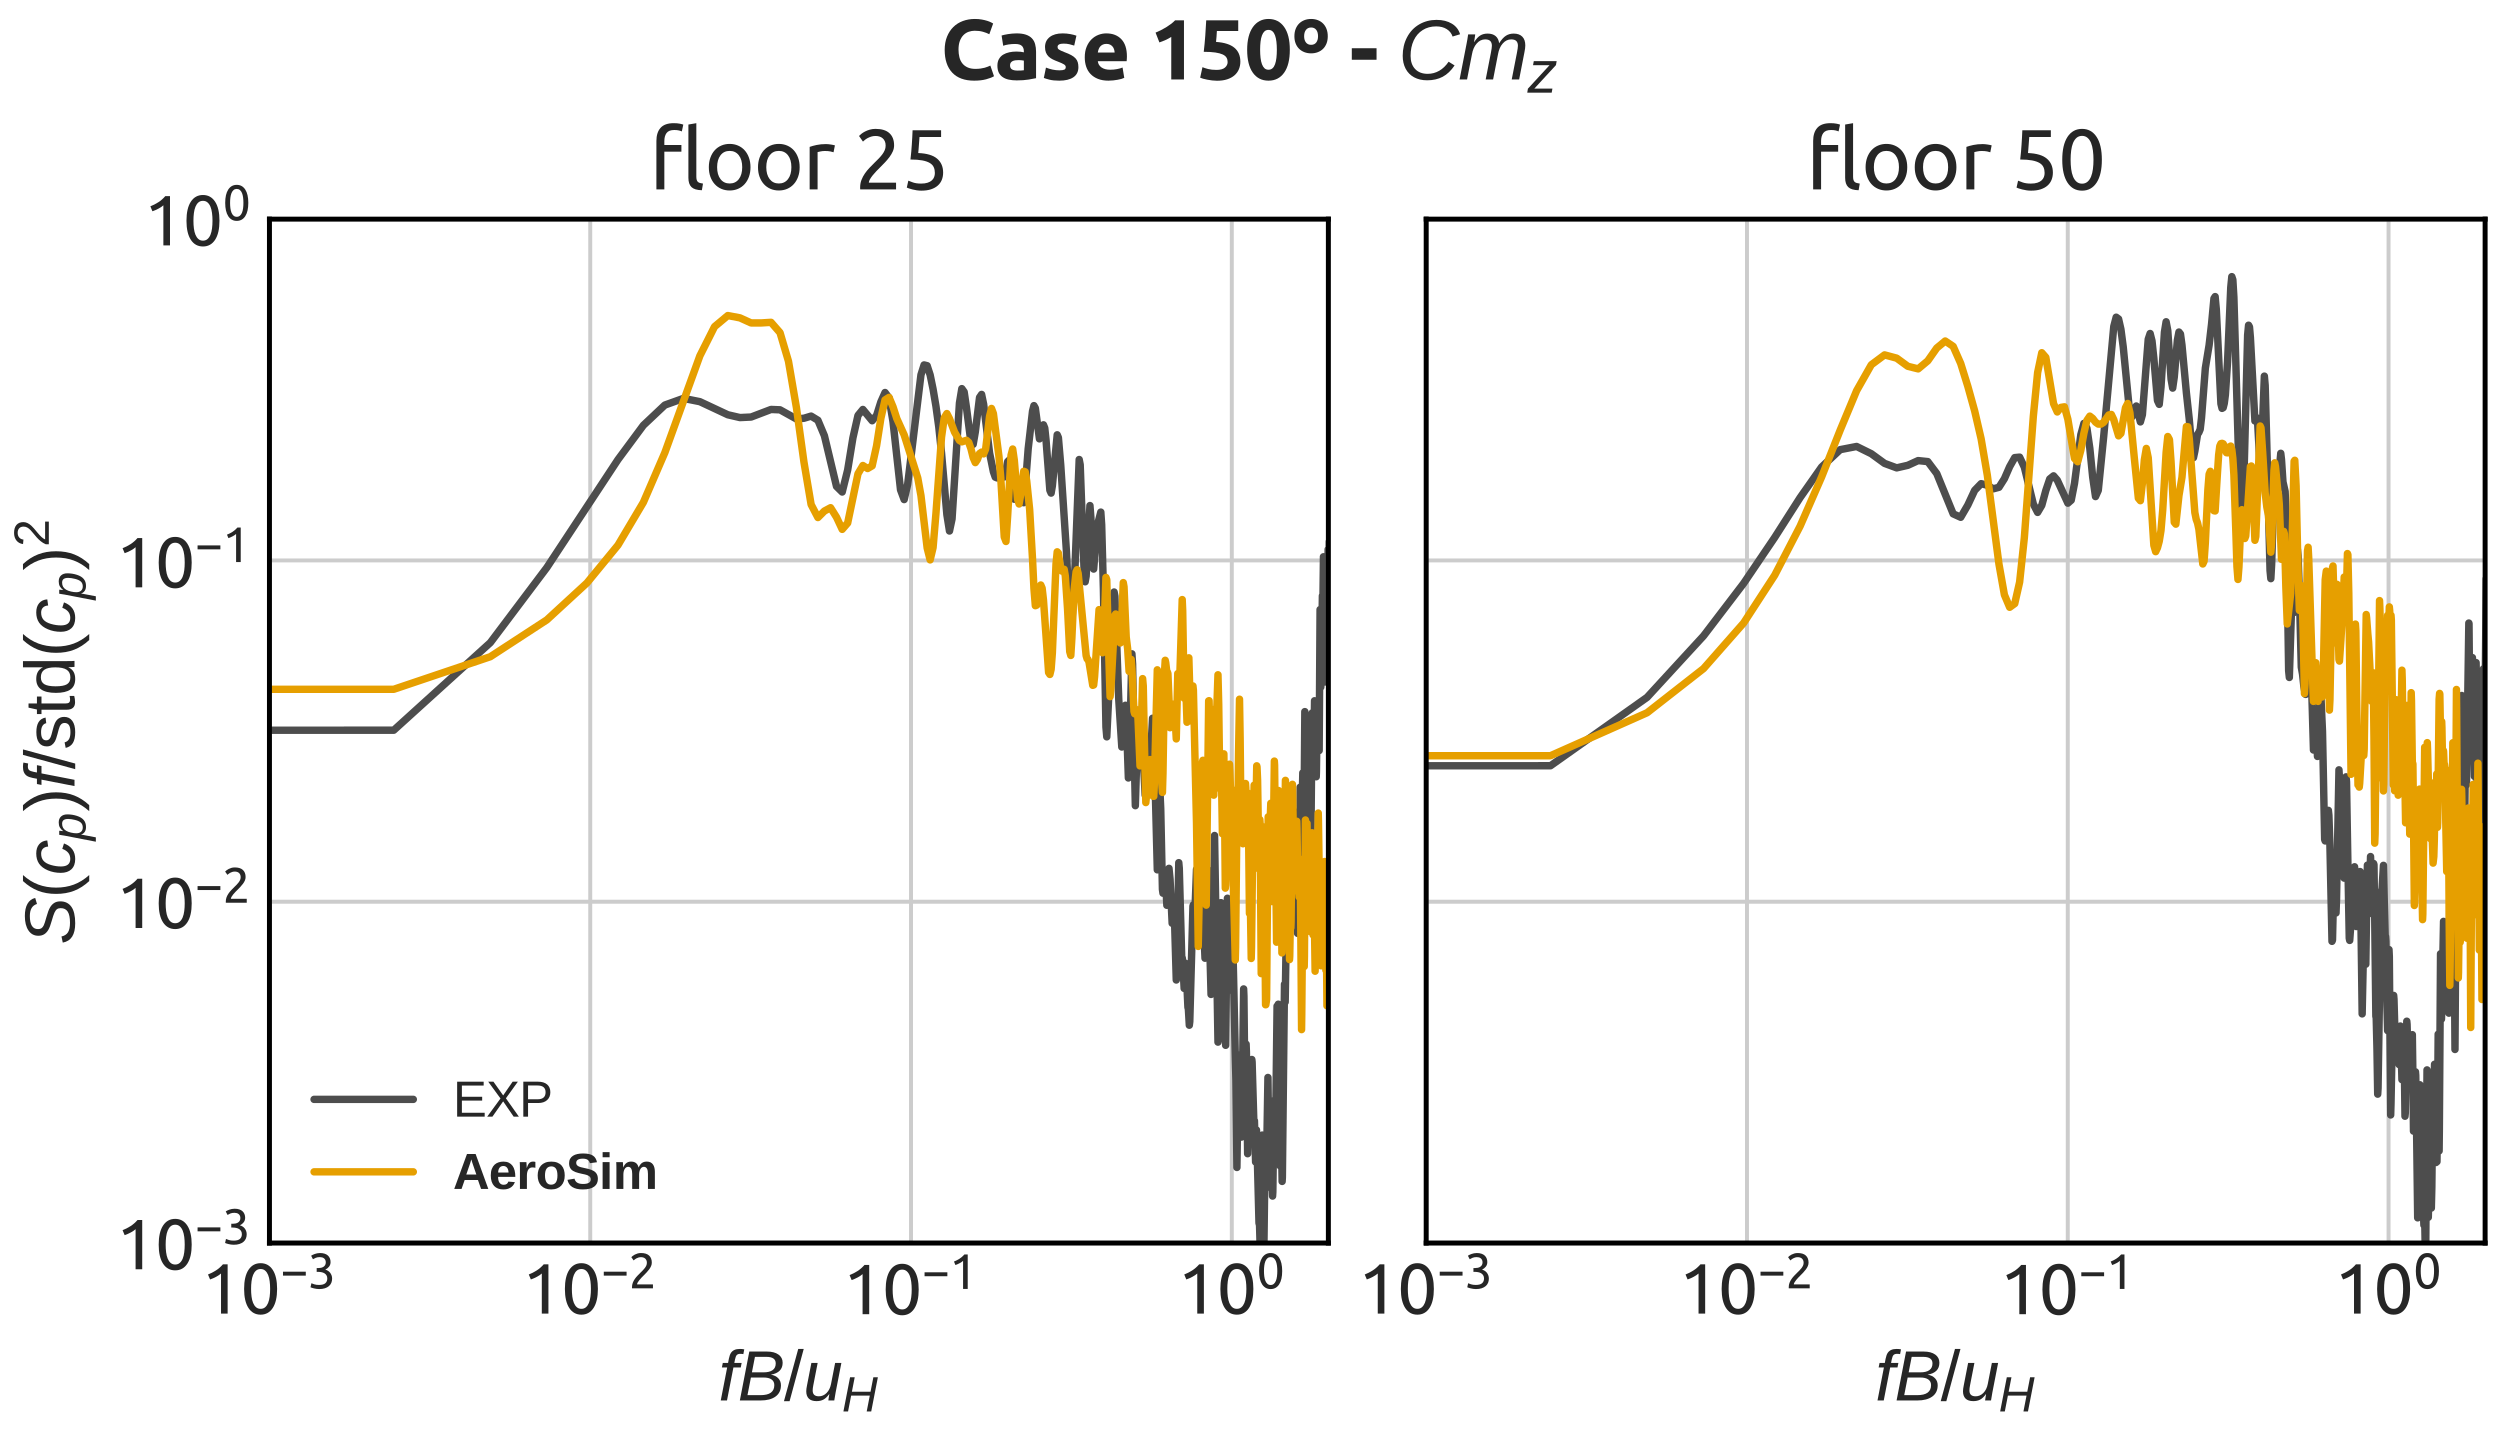<?xml version="1.0" encoding="utf-8" standalone="no"?>
<!DOCTYPE svg PUBLIC "-//W3C//DTD SVG 1.1//EN"
  "http://www.w3.org/Graphics/SVG/1.1/DTD/svg11.dtd">
<svg xmlns:xlink="http://www.w3.org/1999/xlink" width="504pt" height="288pt" viewBox="0 0 504 288" xmlns="http://www.w3.org/2000/svg" version="1.1">
 <defs>
  <style type="text/css">*{stroke-linejoin: round; stroke-linecap: butt}</style>
 </defs>
 <g id="figure_1">
  <g id="patch_1">
   <path d="M 0 288 
L 504 288 
L 504 0 
L 0 0 
z
" style="fill: #ffffff"/>
  </g>
  <g id="axes_1">
   <g id="patch_2">
    <path d="M 54.32 250.594 
L 267.8 250.594 
L 267.8 44.18 
L 54.32 44.18 
z
" style="fill: #ffffff"/>
   </g>
   <g id="matplotlib.axis_1">
    <g id="xtick_1">
     <g id="line2d_1">
      <path d="M 54.32 250.594 
L 54.32 44.18 
" clip-path="url(#p8887dc3a93)" style="fill: none; stroke: #cccccc; stroke-width: 0.8; stroke-linecap: round"/>
     </g>
     <g id="line2d_2"/>
     <g id="text_1">
      <!-- $\mathdefault{10^{-3}}$ -->
      <g style="fill: #262626" transform="translate(40.6 264.957) scale(0.14 -0.14)">
       <defs>
        <path id="Ubuntu-31" d="M 595 3520 
Q 960 3661 1305 3881 
Q 1651 4102 1939 4435 
L 2362 4435 
L 2362 0 
L 1766 0 
L 1766 3610 
Q 1690 3539 1578 3462 
Q 1466 3386 1334 3315 
Q 1203 3245 1059 3181 
Q 915 3117 781 3072 
L 595 3520 
z
" transform="scale(0.016)"/>
        <path id="Ubuntu-30" d="M 320 2221 
Q 320 3334 713 3936 
Q 1107 4538 1805 4538 
Q 2502 4538 2896 3936 
Q 3290 3334 3290 2221 
Q 3290 1107 2896 505 
Q 2502 -96 1805 -96 
Q 1107 -96 713 505 
Q 320 1107 320 2221 
z
M 2662 2221 
Q 2662 2586 2620 2912 
Q 2579 3238 2480 3481 
Q 2381 3725 2214 3869 
Q 2048 4013 1805 4013 
Q 1562 4013 1395 3869 
Q 1229 3725 1129 3481 
Q 1030 3238 988 2912 
Q 947 2586 947 2221 
Q 947 1856 988 1529 
Q 1030 1203 1129 960 
Q 1229 717 1395 573 
Q 1562 429 1805 429 
Q 2048 429 2214 573 
Q 2381 717 2480 960 
Q 2579 1203 2620 1529 
Q 2662 1856 2662 2221 
z
" transform="scale(0.016)"/>
        <path id="Ubuntu-2212" d="M 339 2138 
L 3270 2138 
L 3270 1632 
L 339 1632 
L 339 2138 
z
" transform="scale(0.016)"/>
        <path id="Ubuntu-33" d="M 1446 435 
Q 2016 435 2262 659 
Q 2509 883 2509 1261 
Q 2509 1504 2406 1670 
Q 2304 1837 2137 1936 
Q 1971 2035 1750 2076 
Q 1530 2118 1299 2118 
L 1146 2118 
L 1146 2605 
L 1357 2605 
Q 1517 2605 1686 2637 
Q 1856 2669 1997 2752 
Q 2138 2835 2227 2979 
Q 2317 3123 2317 3341 
Q 2317 3520 2253 3648 
Q 2189 3776 2083 3859 
Q 1978 3942 1840 3977 
Q 1702 4013 1549 4013 
Q 1242 4013 1027 3923 
Q 813 3834 666 3738 
L 435 4192 
Q 512 4243 630 4304 
Q 749 4365 896 4416 
Q 1043 4467 1212 4502 
Q 1382 4538 1568 4538 
Q 1920 4538 2176 4451 
Q 2432 4365 2598 4208 
Q 2765 4051 2848 3836 
Q 2931 3622 2931 3373 
Q 2931 3027 2732 2780 
Q 2534 2534 2253 2406 
Q 2426 2355 2586 2259 
Q 2746 2163 2864 2016 
Q 2982 1869 3056 1677 
Q 3130 1485 3130 1248 
Q 3130 960 3030 713 
Q 2931 467 2723 288 
Q 2515 109 2201 6 
Q 1888 -96 1459 -96 
Q 1293 -96 1117 -70 
Q 941 -45 787 -6 
Q 634 32 518 70 
Q 403 109 352 134 
L 467 653 
Q 576 602 829 518 
Q 1082 435 1446 435 
z
" transform="scale(0.016)"/>
       </defs>
       <use xlink:href="#Ubuntu-31" transform="translate(0 0.966)"/>
       <use xlink:href="#Ubuntu-30" transform="translate(56.4 0.966)"/>
       <use xlink:href="#Ubuntu-2212" transform="translate(113.71 37.366) scale(0.7)"/>
       <use xlink:href="#Ubuntu-33" transform="translate(153.19 37.366) scale(0.7)"/>
      </g>
     </g>
    </g>
    <g id="xtick_2">
     <g id="line2d_3">
      <path d="M 118.991 250.594 
L 118.991 44.18 
" clip-path="url(#p8887dc3a93)" style="fill: none; stroke: #cccccc; stroke-width: 0.8; stroke-linecap: round"/>
     </g>
     <g id="line2d_4"/>
     <g id="text_2">
      <!-- $\mathdefault{10^{-2}}$ -->
      <g style="fill: #262626" transform="translate(105.271 264.957) scale(0.14 -0.14)">
       <defs>
        <path id="Ubuntu-32" d="M 2989 3302 
Q 2989 3072 2896 2857 
Q 2803 2643 2649 2435 
Q 2496 2227 2304 2025 
Q 2112 1824 1920 1632 
Q 1811 1523 1667 1376 
Q 1523 1229 1395 1069 
Q 1267 909 1180 761 
Q 1094 614 1094 506 
L 3136 506 
L 3136 0 
L 448 0 
Q 442 38 442 76 
Q 442 115 442 147 
Q 442 448 541 707 
Q 640 966 800 1196 
Q 960 1427 1158 1632 
Q 1357 1837 1549 2029 
Q 1709 2182 1853 2332 
Q 1997 2483 2109 2633 
Q 2221 2784 2288 2944 
Q 2355 3104 2355 3283 
Q 2355 3475 2294 3609 
Q 2234 3744 2131 3833 
Q 2029 3923 1891 3964 
Q 1754 4006 1600 4006 
Q 1414 4006 1260 3955 
Q 1107 3904 985 3837 
Q 864 3770 781 3696 
Q 698 3622 653 3584 
L 358 4006 
Q 416 4070 531 4163 
Q 646 4256 806 4339 
Q 966 4422 1164 4480 
Q 1363 4538 1594 4538 
Q 2291 4538 2640 4214 
Q 2989 3891 2989 3302 
z
" transform="scale(0.016)"/>
       </defs>
       <use xlink:href="#Ubuntu-31" transform="translate(0 0.966)"/>
       <use xlink:href="#Ubuntu-30" transform="translate(56.4 0.966)"/>
       <use xlink:href="#Ubuntu-2212" transform="translate(113.71 37.366) scale(0.7)"/>
       <use xlink:href="#Ubuntu-32" transform="translate(153.19 37.366) scale(0.7)"/>
      </g>
     </g>
    </g>
    <g id="xtick_3">
     <g id="line2d_5">
      <path d="M 183.661 250.594 
L 183.661 44.18 
" clip-path="url(#p8887dc3a93)" style="fill: none; stroke: #cccccc; stroke-width: 0.8; stroke-linecap: round"/>
     </g>
     <g id="line2d_6"/>
     <g id="text_3">
      <!-- $\mathdefault{10^{-1}}$ -->
      <g style="fill: #262626" transform="translate(169.941 264.957) scale(0.14 -0.14)">
       <use xlink:href="#Ubuntu-31" transform="translate(0 0.092)"/>
       <use xlink:href="#Ubuntu-30" transform="translate(56.4 0.092)"/>
       <use xlink:href="#Ubuntu-2212" transform="translate(113.71 36.492) scale(0.7)"/>
       <use xlink:href="#Ubuntu-31" transform="translate(153.19 36.492) scale(0.7)"/>
      </g>
     </g>
    </g>
    <g id="xtick_4">
     <g id="line2d_7">
      <path d="M 248.332 250.594 
L 248.332 44.18 
" clip-path="url(#p8887dc3a93)" style="fill: none; stroke: #cccccc; stroke-width: 0.8; stroke-linecap: round"/>
     </g>
     <g id="line2d_8"/>
     <g id="text_4">
      <!-- $\mathdefault{10^{0}}$ -->
      <g style="fill: #262626" transform="translate(237.412 264.957) scale(0.14 -0.14)">
       <use xlink:href="#Ubuntu-31" transform="translate(0 0.966)"/>
       <use xlink:href="#Ubuntu-30" transform="translate(56.4 0.966)"/>
       <use xlink:href="#Ubuntu-30" transform="translate(113.71 37.366) scale(0.7)"/>
      </g>
     </g>
    </g>
    <g id="xtick_5">
     <g id="line2d_9"/>
    </g>
    <g id="xtick_6">
     <g id="line2d_10"/>
    </g>
    <g id="xtick_7">
     <g id="line2d_11"/>
    </g>
    <g id="xtick_8">
     <g id="line2d_12"/>
    </g>
    <g id="xtick_9">
     <g id="line2d_13"/>
    </g>
    <g id="xtick_10">
     <g id="line2d_14"/>
    </g>
    <g id="xtick_11">
     <g id="line2d_15"/>
    </g>
    <g id="xtick_12">
     <g id="line2d_16"/>
    </g>
    <g id="xtick_13">
     <g id="line2d_17"/>
    </g>
    <g id="xtick_14">
     <g id="line2d_18"/>
    </g>
    <g id="xtick_15">
     <g id="line2d_19"/>
    </g>
    <g id="xtick_16">
     <g id="line2d_20"/>
    </g>
    <g id="xtick_17">
     <g id="line2d_21"/>
    </g>
    <g id="xtick_18">
     <g id="line2d_22"/>
    </g>
    <g id="xtick_19">
     <g id="line2d_23"/>
    </g>
    <g id="xtick_20">
     <g id="line2d_24"/>
    </g>
    <g id="xtick_21">
     <g id="line2d_25"/>
    </g>
    <g id="xtick_22">
     <g id="line2d_26"/>
    </g>
    <g id="xtick_23">
     <g id="line2d_27"/>
    </g>
    <g id="xtick_24">
     <g id="line2d_28"/>
    </g>
    <g id="xtick_25">
     <g id="line2d_29"/>
    </g>
    <g id="xtick_26">
     <g id="line2d_30"/>
    </g>
    <g id="xtick_27">
     <g id="line2d_31"/>
    </g>
    <g id="xtick_28">
     <g id="line2d_32"/>
    </g>
    <g id="xtick_29">
     <g id="line2d_33"/>
    </g>
    <g id="text_5">
     <!-- $ f B / u_H $ -->
     <g style="fill: #262626" transform="translate(144.82 282.41) scale(0.14 -0.14)">
      <defs>
       <path id="LiberationSans-Italic-66" d="M 1356 2972 
L 778 0 
L 216 0 
L 794 2972 
L 319 2972 
L 400 3381 
L 875 3381 
L 947 3763 
Q 1019 4113 1136 4286 
Q 1253 4459 1447 4548 
Q 1641 4638 1944 4638 
Q 2175 4638 2331 4600 
L 2250 4172 
L 2109 4191 
L 1966 4197 
Q 1769 4197 1664 4095 
Q 1559 3994 1497 3684 
L 1438 3381 
L 2097 3381 
L 2016 2972 
L 1356 2972 
z
" transform="scale(0.016)"/>
       <path id="LiberationSans-Italic-42" d="M 1050 4403 
L 2644 4403 
Q 3297 4403 3673 4133 
Q 4050 3863 4050 3397 
Q 4050 2506 2991 2322 
Q 3422 2250 3659 1995 
Q 3897 1741 3897 1372 
Q 3897 706 3409 353 
Q 2922 0 2056 0 
L 197 0 
L 1050 4403 
z
M 1284 2531 
L 2319 2531 
Q 3428 2531 3428 3338 
Q 3428 3925 2591 3925 
L 1556 3925 
L 1284 2531 
z
M 884 478 
L 2034 478 
Q 2691 478 2995 708 
Q 3300 938 3300 1381 
Q 3300 1716 3051 1891 
Q 2803 2066 2338 2066 
L 1194 2066 
L 884 478 
z
" transform="scale(0.016)"/>
       <path id="LiberationSans-2f" d="M 0 -63 
L 1284 4638 
L 1778 4638 
L 506 -63 
L 0 -63 
z
" transform="scale(0.016)"/>
       <path id="LiberationSans-Italic-75" d="M 1297 3381 
L 903 1366 
Q 847 1091 847 897 
Q 847 375 1406 375 
Q 1800 375 2100 675 
Q 2400 975 2500 1488 
L 2869 3381 
L 3431 3381 
L 2913 722 
Q 2850 425 2791 0 
L 2259 0 
Q 2259 34 2292 242 
Q 2325 450 2347 578 
L 2338 578 
Q 2078 219 1817 80 
Q 1556 -59 1197 -59 
Q 734 -59 501 169 
Q 269 397 269 828 
Q 269 1028 334 1341 
L 731 3381 
L 1297 3381 
z
" transform="scale(0.016)"/>
       <path id="LiberationSans-Italic-48" d="M 3191 0 
L 3588 2041 
L 1191 2041 
L 794 0 
L 197 0 
L 1053 4403 
L 1650 4403 
L 1288 2541 
L 3684 2541 
L 4047 4403 
L 4628 4403 
L 3772 0 
L 3191 0 
z
" transform="scale(0.016)"/>
      </defs>
      <use xlink:href="#LiberationSans-Italic-66" transform="translate(0 0.531)"/>
      <use xlink:href="#LiberationSans-Italic-42" transform="translate(27.783 0.531)"/>
      <use xlink:href="#LiberationSans-2f" transform="translate(94.482 0.531)"/>
      <use xlink:href="#LiberationSans-Italic-75" transform="translate(122.266 0.531)"/>
      <use xlink:href="#LiberationSans-Italic-48" transform="translate(177.881 -15.317) scale(0.7)"/>
     </g>
    </g>
   </g>
   <g id="matplotlib.axis_2">
    <g id="ytick_1">
     <g id="line2d_34">
      <path d="M 54.32 250.594 
L 267.8 250.594 
" clip-path="url(#p8887dc3a93)" style="fill: none; stroke: #cccccc; stroke-width: 0.8; stroke-linecap: round"/>
     </g>
     <g id="line2d_35"/>
     <g id="text_6">
      <!-- $\mathdefault{10^{-3}}$ -->
      <g style="fill: #262626" transform="translate(23.38 256.025) scale(0.14 -0.14)">
       <use xlink:href="#Ubuntu-31" transform="translate(0 0.966)"/>
       <use xlink:href="#Ubuntu-30" transform="translate(56.4 0.966)"/>
       <use xlink:href="#Ubuntu-2212" transform="translate(113.71 37.366) scale(0.7)"/>
       <use xlink:href="#Ubuntu-33" transform="translate(153.19 37.366) scale(0.7)"/>
      </g>
     </g>
    </g>
    <g id="ytick_2">
     <g id="line2d_36">
      <path d="M 54.32 181.789 
L 267.8 181.789 
" clip-path="url(#p8887dc3a93)" style="fill: none; stroke: #cccccc; stroke-width: 0.8; stroke-linecap: round"/>
     </g>
     <g id="line2d_37"/>
     <g id="text_7">
      <!-- $\mathdefault{10^{-2}}$ -->
      <g style="fill: #262626" transform="translate(23.38 187.221) scale(0.14 -0.14)">
       <use xlink:href="#Ubuntu-31" transform="translate(0 0.966)"/>
       <use xlink:href="#Ubuntu-30" transform="translate(56.4 0.966)"/>
       <use xlink:href="#Ubuntu-2212" transform="translate(113.71 37.366) scale(0.7)"/>
       <use xlink:href="#Ubuntu-32" transform="translate(153.19 37.366) scale(0.7)"/>
      </g>
     </g>
    </g>
    <g id="ytick_3">
     <g id="line2d_38">
      <path d="M 54.32 112.985 
L 267.8 112.985 
" clip-path="url(#p8887dc3a93)" style="fill: none; stroke: #cccccc; stroke-width: 0.8; stroke-linecap: round"/>
     </g>
     <g id="line2d_39"/>
     <g id="text_8">
      <!-- $\mathdefault{10^{-1}}$ -->
      <g style="fill: #262626" transform="translate(23.38 118.416) scale(0.14 -0.14)">
       <use xlink:href="#Ubuntu-31" transform="translate(0 0.092)"/>
       <use xlink:href="#Ubuntu-30" transform="translate(56.4 0.092)"/>
       <use xlink:href="#Ubuntu-2212" transform="translate(113.71 36.492) scale(0.7)"/>
       <use xlink:href="#Ubuntu-31" transform="translate(153.19 36.492) scale(0.7)"/>
      </g>
     </g>
    </g>
    <g id="ytick_4">
     <g id="line2d_40">
      <path d="M 54.32 44.18 
L 267.8 44.18 
" clip-path="url(#p8887dc3a93)" style="fill: none; stroke: #cccccc; stroke-width: 0.8; stroke-linecap: round"/>
     </g>
     <g id="line2d_41"/>
     <g id="text_9">
      <!-- $\mathdefault{10^{0}}$ -->
      <g style="fill: #262626" transform="translate(28.98 49.612) scale(0.14 -0.14)">
       <use xlink:href="#Ubuntu-31" transform="translate(0 0.966)"/>
       <use xlink:href="#Ubuntu-30" transform="translate(56.4 0.966)"/>
       <use xlink:href="#Ubuntu-30" transform="translate(113.71 37.366) scale(0.7)"/>
      </g>
     </g>
    </g>
    <g id="ytick_5">
     <g id="line2d_42"/>
    </g>
    <g id="ytick_6">
     <g id="line2d_43"/>
    </g>
    <g id="ytick_7">
     <g id="line2d_44"/>
    </g>
    <g id="ytick_8">
     <g id="line2d_45"/>
    </g>
    <g id="ytick_9">
     <g id="line2d_46"/>
    </g>
    <g id="ytick_10">
     <g id="line2d_47"/>
    </g>
    <g id="ytick_11">
     <g id="line2d_48"/>
    </g>
    <g id="ytick_12">
     <g id="line2d_49"/>
    </g>
    <g id="ytick_13">
     <g id="line2d_50"/>
    </g>
    <g id="ytick_14">
     <g id="line2d_51"/>
    </g>
    <g id="ytick_15">
     <g id="line2d_52"/>
    </g>
    <g id="ytick_16">
     <g id="line2d_53"/>
    </g>
    <g id="ytick_17">
     <g id="line2d_54"/>
    </g>
    <g id="ytick_18">
     <g id="line2d_55"/>
    </g>
    <g id="ytick_19">
     <g id="line2d_56"/>
    </g>
    <g id="ytick_20">
     <g id="line2d_57"/>
    </g>
    <g id="ytick_21">
     <g id="line2d_58"/>
    </g>
    <g id="ytick_22">
     <g id="line2d_59"/>
    </g>
    <g id="ytick_23">
     <g id="line2d_60"/>
    </g>
    <g id="ytick_24">
     <g id="line2d_61"/>
    </g>
    <g id="ytick_25">
     <g id="line2d_62"/>
    </g>
    <g id="ytick_26">
     <g id="line2d_63"/>
    </g>
    <g id="ytick_27">
     <g id="line2d_64"/>
    </g>
    <g id="ytick_28">
     <g id="line2d_65"/>
    </g>
    <g id="text_10">
     <!-- $ S(c_p) f / \mathrm{std}(c_p)^2$ -->
     <g style="fill: #262626" transform="translate(15.04 190.437) rotate(-90) scale(0.14 -0.14)">
      <defs>
       <path id="LiberationSans-Italic-53" d="M 1925 -63 
Q 1147 -63 717 214 
Q 288 491 181 1056 
L 734 1172 
Q 819 769 1109 587 
Q 1400 406 1969 406 
Q 2653 406 2968 611 
Q 3284 816 3284 1238 
Q 3284 1447 3193 1573 
Q 3103 1700 2884 1801 
Q 2666 1903 2131 2053 
Q 1597 2200 1333 2354 
Q 1069 2509 933 2728 
Q 797 2947 797 3253 
Q 797 3822 1276 4145 
Q 1756 4469 2575 4469 
Q 3263 4469 3678 4231 
Q 4094 3994 4200 3538 
L 3659 3378 
Q 3556 3706 3289 3862 
Q 3022 4019 2572 4019 
Q 1397 4019 1397 3281 
Q 1397 3094 1476 2975 
Q 1556 2856 1739 2767 
Q 1922 2678 2466 2531 
Q 3075 2363 3342 2206 
Q 3609 2050 3751 1826 
Q 3894 1603 3894 1275 
Q 3894 631 3409 284 
Q 2925 -63 1925 -63 
z
" transform="scale(0.016)"/>
       <path id="LiberationSans-28" d="M 397 1663 
Q 397 2566 680 3284 
Q 963 4003 1550 4638 
L 2094 4638 
Q 1509 3988 1236 3256 
Q 963 2525 963 1656 
Q 963 791 1233 62 
Q 1503 -666 2094 -1325 
L 1550 -1325 
Q 959 -688 678 32 
Q 397 753 397 1650 
L 397 1663 
z
" transform="scale(0.016)"/>
       <path id="LiberationSans-Italic-63" d="M 1466 381 
Q 2106 381 2369 1100 
L 2856 947 
Q 2478 -63 1453 -63 
Q 853 -63 531 278 
Q 209 619 209 1234 
Q 209 1859 436 2396 
Q 663 2934 1036 3189 
Q 1409 3444 1953 3444 
Q 2481 3444 2789 3178 
Q 3097 2913 3128 2450 
L 2575 2372 
Q 2556 2675 2387 2839 
Q 2219 3003 1934 3003 
Q 1541 3003 1297 2792 
Q 1053 2581 918 2122 
Q 784 1663 784 1216 
Q 784 381 1466 381 
z
" transform="scale(0.016)"/>
       <path id="LiberationSans-Italic-70" d="M 1731 -63 
Q 1347 -63 1105 100 
Q 863 263 763 556 
L 747 556 
Q 747 522 720 353 
Q 694 184 400 -1328 
L -159 -1328 
L 619 2691 
Q 691 3038 728 3381 
L 1250 3381 
Q 1250 3297 1229 3123 
Q 1209 2950 1197 2878 
L 1209 2878 
Q 1438 3175 1691 3309 
Q 1944 3444 2316 3444 
Q 2806 3444 3079 3148 
Q 3353 2853 3353 2338 
Q 3353 1703 3161 1108 
Q 2969 513 2620 225 
Q 2272 -63 1731 -63 
z
M 2153 3009 
Q 1844 3009 1623 2882 
Q 1403 2756 1250 2501 
Q 1097 2247 1009 1864 
Q 922 1481 922 1178 
Q 922 788 1120 570 
Q 1319 353 1672 353 
Q 2059 353 2284 589 
Q 2509 825 2637 1339 
Q 2766 1853 2766 2238 
Q 2766 2622 2619 2815 
Q 2472 3009 2153 3009 
z
" transform="scale(0.016)"/>
       <path id="LiberationSans-29" d="M 1734 1650 
Q 1734 747 1451 28 
Q 1169 -691 581 -1325 
L 38 -1325 
Q 625 -669 897 57 
Q 1169 784 1169 1656 
Q 1169 2528 895 3256 
Q 622 3984 38 4638 
L 581 4638 
Q 1172 4000 1453 3279 
Q 1734 2559 1734 1663 
L 1734 1650 
z
" transform="scale(0.016)"/>
       <path id="LiberationSans-73" d="M 2969 934 
Q 2969 456 2608 196 
Q 2247 -63 1597 -63 
Q 966 -63 623 145 
Q 281 353 178 794 
L 675 891 
Q 747 619 972 492 
Q 1197 366 1597 366 
Q 2025 366 2223 497 
Q 2422 628 2422 891 
Q 2422 1091 2284 1216 
Q 2147 1341 1841 1422 
L 1438 1528 
Q 953 1653 748 1773 
Q 544 1894 428 2066 
Q 313 2238 313 2488 
Q 313 2950 642 3192 
Q 972 3434 1603 3434 
Q 2163 3434 2492 3237 
Q 2822 3041 2909 2606 
L 2403 2544 
Q 2356 2769 2151 2889 
Q 1947 3009 1603 3009 
Q 1222 3009 1040 2893 
Q 859 2778 859 2544 
Q 859 2400 934 2306 
Q 1009 2213 1156 2147 
Q 1303 2081 1775 1966 
Q 2222 1853 2419 1758 
Q 2616 1663 2730 1547 
Q 2844 1431 2906 1279 
Q 2969 1128 2969 934 
z
" transform="scale(0.016)"/>
       <path id="LiberationSans-74" d="M 1731 25 
Q 1453 -50 1163 -50 
Q 488 -50 488 716 
L 488 2972 
L 97 2972 
L 97 3381 
L 509 3381 
L 675 4138 
L 1050 4138 
L 1050 3381 
L 1675 3381 
L 1675 2972 
L 1050 2972 
L 1050 838 
Q 1050 594 1129 495 
Q 1209 397 1406 397 
Q 1519 397 1731 441 
L 1731 25 
z
" transform="scale(0.016)"/>
       <path id="LiberationSans-64" d="M 2566 544 
Q 2409 219 2151 78 
Q 1894 -63 1513 -63 
Q 872 -63 570 368 
Q 269 800 269 1675 
Q 269 3444 1513 3444 
Q 1897 3444 2153 3303 
Q 2409 3163 2566 2856 
L 2572 2856 
L 2566 3234 
L 2566 4638 
L 3128 4638 
L 3128 697 
Q 3128 169 3147 0 
L 2609 0 
Q 2600 50 2589 231 
Q 2578 413 2578 544 
L 2566 544 
z
M 859 1694 
Q 859 984 1046 678 
Q 1234 372 1656 372 
Q 2134 372 2350 703 
Q 2566 1034 2566 1731 
Q 2566 2403 2350 2715 
Q 2134 3028 1663 3028 
Q 1238 3028 1048 2714 
Q 859 2400 859 1694 
z
" transform="scale(0.016)"/>
       <path id="LiberationSans-32" d="M 322 0 
L 322 397 
Q 481 763 711 1042 
Q 941 1322 1194 1548 
Q 1447 1775 1695 1969 
Q 1944 2163 2144 2356 
Q 2344 2550 2467 2762 
Q 2591 2975 2591 3244 
Q 2591 3606 2378 3806 
Q 2166 4006 1788 4006 
Q 1428 4006 1195 3811 
Q 963 3616 922 3263 
L 347 3316 
Q 409 3844 795 4156 
Q 1181 4469 1788 4469 
Q 2453 4469 2811 4155 
Q 3169 3841 3169 3263 
Q 3169 3006 3051 2753 
Q 2934 2500 2703 2247 
Q 2472 1994 1819 1463 
Q 1459 1169 1246 933 
Q 1034 697 941 478 
L 3238 478 
L 3238 0 
L 322 0 
z
" transform="scale(0.016)"/>
      </defs>
      <use xlink:href="#LiberationSans-Italic-53" transform="translate(0 0.141)"/>
      <use xlink:href="#LiberationSans-28" transform="translate(66.699 0.141)"/>
      <use xlink:href="#LiberationSans-Italic-63" transform="translate(100 0.141)"/>
      <use xlink:href="#LiberationSans-Italic-70" transform="translate(150 -15.708) scale(0.7)"/>
      <use xlink:href="#LiberationSans-29" transform="translate(191.572 0.141)"/>
      <use xlink:href="#LiberationSans-Italic-66" transform="translate(224.873 0.141)"/>
      <use xlink:href="#LiberationSans-2f" transform="translate(252.656 0.141)"/>
      <use xlink:href="#LiberationSans-73" transform="translate(280.439 0.141)"/>
      <use xlink:href="#LiberationSans-74" transform="translate(330.439 0.141)"/>
      <use xlink:href="#LiberationSans-64" transform="translate(358.222 0.141)"/>
      <use xlink:href="#LiberationSans-28" transform="translate(413.838 0.141)"/>
      <use xlink:href="#LiberationSans-Italic-63" transform="translate(447.138 0.141)"/>
      <use xlink:href="#LiberationSans-Italic-70" transform="translate(497.138 -15.708) scale(0.7)"/>
      <use xlink:href="#LiberationSans-29" transform="translate(538.711 0.141)"/>
      <use xlink:href="#LiberationSans-32" transform="translate(572.936 37.12) scale(0.7)"/>
     </g>
    </g>
   </g>
   <g id="line2d_66">
    <path d="M -1 147.229 
L 79.381 147.21 
L 98.849 129.559 
L 110.237 114.429 
L 124.584 92.657 
L 129.705 85.742 
L 134.034 81.659 
L 137.785 80.313 
L 141.093 80.976 
L 146.729 83.616 
L 149.173 84.183 
L 151.421 84.075 
L 155.44 82.547 
L 157.252 82.619 
L 160.56 84.462 
L 162.079 84.319 
L 163.52 83.886 
L 164.89 84.724 
L 166.197 87.838 
L 168.64 98.062 
L 169.787 99.189 
L 170.888 94.746 
L 171.948 88.269 
L 172.97 83.751 
L 173.955 82.55 
L 175.828 84.822 
L 176.72 83.751 
L 177.584 81.018 
L 178.423 79.133 
L 179.237 80.235 
L 180.028 85.003 
L 181.547 98.752 
L 182.276 100.712 
L 182.987 97.625 
L 185.664 75.563 
L 186.295 73.572 
L 186.913 73.727 
L 187.517 75.587 
L 188.108 78.461 
L 188.687 81.9 
L 189.255 86.045 
L 189.811 91.324 
L 190.891 103.765 
L 191.416 107.05 
L 191.932 104.62 
L 193.423 81.25 
L 193.903 78.35 
L 194.375 79.017 
L 194.84 82.188 
L 195.746 89.208 
L 196.188 89.581 
L 196.623 87.062 
L 197.475 80.13 
L 197.891 79.517 
L 198.301 81.51 
L 199.496 91.317 
L 200.266 95.105 
L 200.643 96.192 
L 201.015 96.349 
L 201.382 95.898 
L 201.744 95.722 
L 202.102 96.126 
L 202.455 96.156 
L 202.804 94.844 
L 203.149 93.058 
L 203.489 92.731 
L 203.826 94.755 
L 204.486 100.646 
L 204.811 100.651 
L 205.132 99.118 
L 205.449 98.277 
L 205.763 99.323 
L 206.074 101.243 
L 206.381 101.347 
L 206.684 98.379 
L 207.282 90.472 
L 208.155 82.898 
L 208.44 81.776 
L 208.722 82.274 
L 209.553 88.474 
L 209.824 88.161 
L 210.359 85.644 
L 210.623 86.301 
L 210.884 88.77 
L 211.653 98.845 
L 211.905 99.408 
L 212.155 97.948 
L 213.132 87.658 
L 213.371 88.219 
L 213.843 93.735 
L 214.99 111.118 
L 215.435 120.336 
L 215.656 125.671 
L 215.874 127.666 
L 216.091 125.611 
L 216.732 114.033 
L 217.564 92.638 
L 217.768 93.696 
L 218.173 104.79 
L 218.571 115.431 
L 218.768 117.289 
L 218.964 116.17 
L 219.733 101.923 
L 219.922 104.34 
L 220.297 113.72 
L 220.482 114.723 
L 221.212 105.506 
L 221.391 105.292 
L 221.923 103.243 
L 222.098 105.801 
L 222.445 118.725 
L 222.957 146.564 
L 223.126 148.547 
L 224.117 127.954 
L 224.44 120.827 
L 224.6 119.351 
L 224.759 120.188 
L 225.075 128.25 
L 225.541 141.017 
L 226.152 150.595 
L 226.303 150.27 
L 226.897 142.182 
L 227.044 144.121 
L 227.479 156.839 
L 227.623 155.41 
L 228.19 131.811 
L 228.33 133.864 
L 228.608 150.206 
L 228.884 162.424 
L 229.292 148.891 
L 229.426 149.182 
L 229.694 151.378 
L 230.09 146.224 
L 230.221 147.806 
L 230.867 160.298 
L 230.994 158.541 
L 231.373 150.733 
L 231.747 155.856 
L 232.359 144.799 
L 232.48 145.71 
L 232.72 152.182 
L 233.311 175.356 
L 233.428 174.842 
L 233.89 160.452 
L 234.004 163.064 
L 234.345 179.296 
L 234.457 180.071 
L 234.681 177.4 
L 234.903 175.812 
L 235.233 182.506 
L 235.451 177.839 
L 235.667 175.06 
L 235.881 177.24 
L 236.305 186.13 
L 236.41 185.286 
L 236.619 182.108 
L 236.723 183.37 
L 237.134 197.567 
L 237.236 195.819 
L 237.64 173.914 
L 237.741 175.023 
L 238.236 192.998 
L 238.334 193.091 
L 238.432 193.705 
L 238.723 199.26 
L 239.011 194.206 
L 239.106 194.897 
L 239.484 203.066 
L 239.578 203.422 
L 239.765 206.685 
L 239.858 205.946 
L 240.499 182.647 
L 240.59 182.405 
L 240.859 184.808 
L 241.215 175.263 
L 241.303 175.302 
L 241.478 177.86 
L 241.74 182.645 
L 241.826 182.313 
L 242.255 178.324 
L 242.34 178.355 
L 242.593 185.359 
L 242.928 193.177 
L 243.011 191.996 
L 243.422 175.605 
L 243.503 175.397 
L 243.666 178.393 
L 243.908 191.497 
L 244.147 200.478 
L 244.385 196.545 
L 244.464 196.129 
L 244.621 183.557 
L 244.854 168.438 
L 245.544 210.092 
L 245.62 209.781 
L 245.77 205.028 
L 246.143 181.976 
L 246.217 182.321 
L 246.365 193.028 
L 246.511 204.424 
L 246.73 189.586 
L 246.803 189.719 
L 247.091 210.734 
L 247.447 181.088 
L 247.517 181.358 
L 247.728 183.53 
L 247.937 190.846 
L 248.007 190.215 
L 248.076 190.068 
L 248.283 199.671 
L 248.351 199.024 
L 248.556 191.222 
L 248.692 197.112 
L 249.028 212.783 
L 249.162 217.826 
L 249.361 235.36 
L 249.493 226.372 
L 249.624 218.099 
L 249.689 218.213 
L 249.754 219.371 
L 249.82 218.99 
L 250.014 212.654 
L 250.143 220.322 
L 250.271 229.24 
L 250.335 228.868 
L 250.526 213.975 
L 250.715 199.37 
L 250.778 200.86 
L 250.966 218.813 
L 251.028 218.353 
L 251.215 210.5 
L 251.276 212.079 
L 251.522 232.587 
L 251.583 229.778 
L 251.705 224.978 
L 251.887 229.901 
L 252.187 214.047 
L 252.247 214.251 
L 252.366 213.597 
L 252.425 214.103 
L 252.779 226.315 
L 252.837 226.135 
L 252.895 225.95 
L 253.012 230.012 
L 253.128 234.263 
L 253.3 227.801 
L 253.358 228.938 
L 253.813 246.565 
L 253.925 246.993 
L 254.037 251.115 
L 254.149 256.881 
L 254.205 255.778 
L 254.481 228.832 
L 254.536 229.65 
L 254.755 252.089 
L 254.81 250.945 
L 255.027 233.606 
L 255.081 233.814 
L 255.242 237.669 
L 255.402 230.196 
L 255.615 217.219 
L 255.72 226.058 
L 255.825 236.301 
L 255.878 235.177 
L 255.983 232.475 
L 256.191 239.481 
L 256.242 238.687 
L 256.397 236.097 
L 256.5 239.215 
L 256.551 241.128 
L 256.602 240.293 
L 256.856 221.851 
L 256.957 224.906 
L 257.008 224.608 
L 257.108 222.751 
L 257.158 223.538 
L 257.208 224.019 
L 257.308 215.395 
L 257.457 202.822 
L 257.507 202.924 
L 257.556 203.324 
L 257.605 203.143 
L 257.704 202.448 
L 257.802 206.361 
L 258.094 235.063 
L 258.19 229.938 
L 258.287 225.79 
L 258.478 238.172 
L 258.526 237.332 
L 258.952 198.423 
L 258.999 199.711 
L 259.093 202.01 
L 259.325 187.29 
L 259.418 189.534 
L 259.464 189.698 
L 259.602 179.469 
L 259.694 175.115 
L 259.739 176.238 
L 259.967 188.187 
L 260.237 167.596 
L 260.282 168.203 
L 260.416 176.657 
L 260.594 181.775 
L 260.682 182.016 
L 260.859 184.457 
L 260.946 183.848 
L 261.034 180.716 
L 261.251 163.756 
L 261.294 165.093 
L 261.466 173.644 
L 261.595 188.164 
L 261.638 185.666 
L 261.765 176.911 
L 261.892 183.475 
L 261.935 181.006 
L 262.103 158.703 
L 262.145 159.403 
L 262.354 167.602 
L 262.396 168.008 
L 262.479 163.384 
L 262.644 155.803 
L 262.685 155.912 
L 262.767 160.341 
L 262.849 166.657 
L 262.89 164.416 
L 263.053 143.465 
L 263.093 144.146 
L 263.496 182.374 
L 263.535 181.596 
L 264.01 154.248 
L 264.088 162.025 
L 264.206 178.286 
L 264.245 173.37 
L 264.477 147.334 
L 264.554 143.718 
L 264.592 143.849 
L 264.822 152.425 
L 264.86 152.203 
L 265.012 141.275 
L 265.088 143.653 
L 265.313 155.358 
L 265.351 156.592 
L 265.388 155.641 
L 265.537 143.807 
L 265.574 144.304 
L 265.796 148.63 
L 265.833 148.289 
L 265.943 151.316 
L 266.125 122.89 
L 266.198 130.352 
L 266.27 138.526 
L 266.343 136.391 
L 266.594 120.116 
L 266.63 121.165 
L 266.666 122.72 
L 266.701 121.484 
L 266.808 112.247 
L 266.843 112.853 
L 266.985 119.413 
L 267.091 137.496 
L 267.126 134.782 
L 267.301 113.811 
L 267.336 115.511 
L 267.578 129.81 
L 267.682 117.016 
L 267.751 110.768 
L 267.785 111.925 
L 267.888 118.569 
L 267.922 115.407 
L 267.99 109.162 
L 268.058 111.876 
L 268.194 118.577 
L 268.295 104.014 
L 268.362 97.342 
L 268.396 98.554 
L 268.729 121.324 
L 268.927 93.356 
L 268.993 97.284 
L 269.255 123.134 
L 269.385 100.955 
L 269.449 107.843 
L 269.611 142.362 
L 269.643 142.25 
L 270.12 75.926 
L 270.152 77.85 
L 270.496 114.62 
L 270.527 112.135 
L 270.806 84.121 
L 270.867 90.327 
L 270.99 120.04 
L 271.051 114.663 
L 271.234 90.435 
L 271.264 90.93 
L 271.294 91.517 
L 271.325 91.12 
L 271.415 86.992 
L 271.475 88.7 
L 271.595 96.667 
L 271.655 95.146 
L 271.685 94.449 
L 271.745 95.302 
L 271.834 98.562 
L 271.982 124.753 
L 272.041 112.096 
L 272.276 81.414 
L 272.305 81.816 
L 272.421 97.854 
L 272.509 89.762 
L 272.566 85.559 
L 272.624 88.096 
L 272.883 107.042 
L 272.911 105.793 
L 273.224 63.887 
L 273.252 65.075 
L 273.337 72.667 
L 273.393 69.297 
L 273.421 68.536 
L 273.477 69.741 
L 273.533 70.253 
L 273.7 86.489 
L 273.811 84.785 
L 273.866 82.276 
L 273.894 83.005 
L 274.059 95.987 
L 274.059 95.987 
" clip-path="url(#p8887dc3a93)" style="fill: none; stroke: #4d4d4d; stroke-width: 1.5; stroke-linecap: round"/>
   </g>
   <g id="line2d_67">
    <path d="M -1 138.966 
L 79.382 138.961 
L 98.849 132.394 
L 110.237 124.972 
L 118.317 117.535 
L 124.584 109.899 
L 129.705 101.271 
L 134.035 91.243 
L 141.093 71.738 
L 144.052 65.855 
L 146.729 63.617 
L 149.173 64.082 
L 151.421 65.106 
L 153.502 65.1 
L 155.44 64.981 
L 157.253 67.059 
L 158.955 72.824 
L 160.561 82.188 
L 162.079 93.179 
L 163.52 101.709 
L 164.89 104.334 
L 166.197 103.024 
L 167.445 102.355 
L 168.641 104.27 
L 169.787 106.717 
L 170.889 105.441 
L 172.97 95.504 
L 173.956 93.847 
L 174.908 94.454 
L 175.829 93.909 
L 176.72 89.856 
L 177.585 84.322 
L 178.423 80.625 
L 179.237 80.111 
L 180.029 82.008 
L 180.798 84.398 
L 182.277 87.666 
L 185.019 96.347 
L 185.665 99.911 
L 186.913 110.47 
L 187.517 112.872 
L 188.108 110.393 
L 188.687 103.506 
L 189.811 88.133 
L 190.356 84.246 
L 190.891 83.376 
L 191.416 84.405 
L 192.438 87.118 
L 193.423 88.796 
L 193.904 89.074 
L 194.84 88.765 
L 195.297 89.188 
L 195.746 90.476 
L 196.188 92.257 
L 196.624 93.261 
L 197.052 92.632 
L 197.475 91.426 
L 197.891 91.148 
L 198.301 91.503 
L 198.705 90.534 
L 199.496 83.929 
L 199.884 82.341 
L 200.266 83.362 
L 201.382 91.954 
L 201.744 96.218 
L 202.455 108.249 
L 202.804 109.16 
L 203.149 103.893 
L 203.826 91.766 
L 204.158 90.523 
L 204.487 92.806 
L 205.132 100.632 
L 205.45 101.603 
L 205.764 99.784 
L 206.381 95.011 
L 206.684 95.125 
L 206.985 96.955 
L 207.576 102.702 
L 208.155 112.665 
L 208.44 118.637 
L 208.723 122.109 
L 209.002 121.997 
L 209.553 118.58 
L 209.824 117.937 
L 210.093 118.573 
L 210.359 120.91 
L 211.4 135.586 
L 211.654 135.969 
L 211.906 134.941 
L 212.155 131.64 
L 212.891 113.696 
L 213.132 111.247 
L 213.371 111.508 
L 213.843 114.816 
L 214.076 115.131 
L 214.308 114.709 
L 214.537 114.778 
L 214.764 116.112 
L 215.214 122.726 
L 215.656 131.367 
L 215.875 132.139 
L 216.091 128.652 
L 216.52 119.06 
L 216.943 115.275 
L 217.151 114.859 
L 217.359 115.608 
L 218.964 132.169 
L 219.158 132.825 
L 219.351 132.984 
L 219.543 133.491 
L 220.297 138.161 
L 220.483 138.095 
L 220.667 136.444 
L 221.57 122.901 
L 221.747 123.752 
L 222.272 131.597 
L 222.445 130.645 
L 222.957 116.409 
L 223.126 116.886 
L 223.46 129.919 
L 223.791 140.438 
L 223.954 138.998 
L 224.759 124.028 
L 224.917 123.786 
L 225.387 126.276 
L 225.849 129.623 
L 226.001 128.308 
L 226.453 117.454 
L 226.602 118.303 
L 227.044 128.423 
L 227.335 130.819 
L 227.623 135.347 
L 227.766 135.149 
L 228.05 132.938 
L 228.19 134.727 
L 228.609 143.416 
L 228.747 143.895 
L 228.884 143.867 
L 229.157 143.067 
L 229.292 143.297 
L 229.427 145.086 
L 229.827 154.408 
L 229.959 151.467 
L 230.352 136.812 
L 230.482 138.295 
L 230.739 150.966 
L 230.995 161.798 
L 231.122 160.575 
L 231.373 154.526 
L 231.499 153.535 
L 231.747 153.406 
L 231.871 153.127 
L 231.993 153.359 
L 232.238 156.669 
L 232.48 160.529 
L 232.6 160.536 
L 232.72 158.031 
L 233.311 135.036 
L 233.428 138.015 
L 233.775 153.754 
L 234.005 154.191 
L 234.345 159.757 
L 234.458 155.905 
L 234.793 135.049 
L 234.904 133.115 
L 235.014 133.62 
L 235.233 135.52 
L 235.342 135.475 
L 235.451 135.788 
L 235.667 140.949 
L 235.881 146.708 
L 235.988 146.123 
L 236.305 141.933 
L 236.619 145.06 
L 236.827 143.43 
L 237.135 148.962 
L 237.439 135.788 
L 237.54 136.651 
L 237.741 139.74 
L 238.334 120.879 
L 238.432 123.125 
L 238.723 140.768 
L 238.819 140.126 
L 239.011 137.237 
L 239.296 145.603 
L 239.672 132.617 
L 240.043 145.333 
L 240.135 144.681 
L 240.499 138.289 
L 240.59 139.147 
L 241.215 165.921 
L 241.566 190.8 
L 241.74 182.1 
L 242.17 157.084 
L 242.425 153.578 
L 242.509 153.275 
L 242.594 154.14 
L 242.761 160.624 
L 243.176 182.476 
L 243.34 168.766 
L 243.666 141.292 
L 243.747 141.259 
L 244.068 154.63 
L 244.148 153.911 
L 244.385 146.463 
L 244.543 154.284 
L 244.699 160.304 
L 244.855 152.612 
L 245.086 142.82 
L 245.24 144.696 
L 245.544 136.034 
L 245.695 142.064 
L 245.92 158.976 
L 245.995 157.932 
L 246.144 153.046 
L 246.218 155.136 
L 246.438 168.085 
L 246.73 151.977 
L 246.875 163.468 
L 247.019 179.049 
L 247.091 178.425 
L 247.447 162.811 
L 247.517 163.034 
L 247.588 163.689 
L 247.658 162.641 
L 247.868 154.064 
L 247.938 155.347 
L 248.214 163.97 
L 248.352 167.067 
L 249.029 193.528 
L 249.095 191.021 
L 249.427 159.044 
L 249.559 163.264 
L 249.689 151.969 
L 249.885 140.962 
L 250.014 148.883 
L 250.207 167.796 
L 250.271 167.544 
L 250.399 165.102 
L 250.589 170.104 
L 250.904 162.042 
L 251.091 157.954 
L 251.153 158.836 
L 251.338 166.814 
L 251.4 166.359 
L 251.584 159.886 
L 251.705 167.241 
L 251.887 184.149 
L 251.948 183.897 
L 252.068 182.019 
L 252.247 193.227 
L 252.307 190.917 
L 252.603 165.671 
L 252.662 165.435 
L 252.837 158.285 
L 252.896 158.888 
L 253.07 168.727 
L 253.128 166.777 
L 253.358 154.39 
L 253.415 154.617 
L 253.53 157.274 
L 253.813 175.221 
L 253.869 172.323 
L 253.982 165.224 
L 254.038 166.099 
L 254.261 196.28 
L 254.371 188.267 
L 254.592 166.673 
L 254.81 173.731 
L 254.919 179.549 
L 255.135 202.56 
L 255.189 202.555 
L 255.349 201.504 
L 255.456 188.573 
L 255.668 164.668 
L 255.826 171.162 
L 255.878 170.64 
L 256.191 161.942 
L 256.294 168.782 
L 256.449 181.755 
L 256.5 181.609 
L 256.653 173.569 
L 256.907 153.438 
L 256.958 154.263 
L 257.108 168.327 
L 257.358 189.948 
L 257.457 186.321 
L 257.655 165.097 
L 257.753 159.369 
L 257.851 167.765 
L 257.997 187.823 
L 258.046 185.433 
L 258.191 172.648 
L 258.239 174.416 
L 258.431 192.104 
L 258.622 178.98 
L 258.669 179.333 
L 258.764 181.316 
L 258.811 180.229 
L 259.14 157.32 
L 259.186 159.826 
L 259.51 183.316 
L 259.602 188.116 
L 259.648 187.068 
L 259.785 181.54 
L 259.831 182.325 
L 259.967 193.449 
L 260.012 192.733 
L 260.148 184.801 
L 260.193 185.818 
L 260.238 187.045 
L 260.282 185.8 
L 260.55 158.118 
L 260.594 159.032 
L 260.815 173.647 
L 260.903 170.151 
L 260.946 170.281 
L 261.077 175.11 
L 261.121 173.412 
L 261.294 168.309 
L 261.424 165.569 
L 261.467 166.962 
L 261.68 179.836 
L 261.723 179.549 
L 261.808 178.925 
L 261.893 180.823 
L 261.935 180.71 
L 262.103 173.235 
L 262.145 175.589 
L 262.396 207.57 
L 262.437 204.463 
L 262.644 180.797 
L 262.685 181.808 
L 262.808 186 
L 262.931 194.85 
L 262.972 192.834 
L 263.174 165.308 
L 263.215 166.989 
L 263.336 175.41 
L 263.376 172.709 
L 263.496 165.99 
L 263.655 177.749 
L 263.695 175.501 
L 263.774 172.165 
L 263.814 173.51 
L 264.05 187.774 
L 264.128 185.253 
L 264.284 174.544 
L 264.322 175.83 
L 264.4 179.673 
L 264.439 176.773 
L 264.516 167.891 
L 264.554 168.021 
L 264.708 188.471 
L 264.784 182.804 
L 264.86 178.565 
L 264.898 179.404 
L 265.126 195.798 
L 265.201 192.96 
L 265.426 170.367 
L 265.463 170.916 
L 265.574 176.955 
L 265.611 175.86 
L 265.759 163.913 
L 265.796 165.426 
L 266.125 187.511 
L 266.162 187.472 
L 266.234 186 
L 266.343 194.7 
L 266.379 193.4 
L 266.523 175.193 
L 266.559 177.161 
L 266.773 191.271 
L 266.808 191.629 
L 266.844 191.092 
L 266.915 187.084 
L 267.056 173.679 
L 267.091 175.396 
L 267.301 195.604 
L 267.371 191.023 
L 267.406 190.566 
L 267.51 202.769 
L 267.544 200.942 
L 267.682 175.909 
L 267.717 178.46 
L 267.82 192.26 
L 267.888 191.445 
L 267.956 192.339 
L 268.16 168.036 
L 268.228 173.748 
L 268.329 197.182 
L 268.396 191.683 
L 268.53 177.02 
L 268.563 178.914 
L 268.663 193.085 
L 268.729 187.349 
L 268.796 182.74 
L 268.829 184.828 
L 268.961 198.864 
L 269.026 197.974 
L 269.092 200.247 
L 269.125 197.657 
L 269.417 160.678 
L 269.482 155.532 
L 269.514 157.885 
L 269.643 181.461 
L 269.707 176.283 
L 269.739 176.608 
L 269.867 202.044 
L 269.962 193.221 
L 270.089 185.611 
L 270.12 187.255 
L 270.309 196.55 
L 270.34 196.741 
L 270.403 194.064 
L 270.434 195.04 
L 270.528 204.392 
L 270.559 201.007 
L 270.652 187.13 
L 270.714 190.769 
L 270.837 211.138 
L 270.898 205.581 
L 271.204 173.952 
L 271.234 176.392 
L 271.355 199.153 
L 271.415 190.411 
L 271.476 183.438 
L 271.536 187.981 
L 271.566 189.226 
L 271.596 187.971 
L 271.626 186.619 
L 271.655 187.554 
L 271.834 206.375 
L 271.893 203.984 
L 271.953 202.148 
L 272.012 203.593 
L 272.071 205.354 
L 272.1 204.461 
L 272.188 197.73 
L 272.247 199.468 
L 272.334 205.455 
L 272.364 203.403 
L 272.451 192.496 
L 272.509 198.021 
L 272.567 208.403 
L 272.625 199.12 
L 272.682 189.989 
L 272.74 193.954 
L 272.826 203.462 
L 272.883 202.651 
L 272.969 210.331 
L 273.026 214.355 
L 273.054 212.963 
L 273.139 207.969 
L 273.196 209.011 
L 273.281 213.817 
L 273.309 211.898 
L 273.365 208.718 
L 273.393 210.435 
L 273.561 227.463 
L 273.617 224.493 
L 273.784 203.461 
L 273.894 178.268 
L 273.922 181.138 
L 274.004 196.269 
L 274.059 188.558 
L 274.114 181.964 
L 274.196 184.315 
L 274.278 175.64 
L 274.305 177.32 
L 274.603 230.573 
L 274.656 225.513 
L 274.817 192.374 
L 274.87 193.755 
L 274.897 194.628 
L 274.924 194.186 
L 275.003 190.043 
L 275.03 191.234 
L 275.083 194.334 
L 275.136 192.533 
L 275.162 192.522 
L 275.267 202.488 
L 275.32 209.288 
L 275.372 202.034 
L 275.529 189.283 
L 275.659 204.399 
L 275.788 217.477 
L 275.839 214.765 
L 276.172 186.723 
L 276.248 201.215 
L 276.274 205.937 
L 276.324 202.016 
L 276.425 188.425 
L 276.476 193.034 
L 276.601 209.229 
L 276.626 208.322 
L 276.726 192.358 
L 276.776 196.983 
L 276.9 225.578 
L 276.95 220.335 
L 277.123 200.673 
L 277.172 201.488 
L 277.221 200.701 
L 277.245 200.443 
L 277.392 213.43 
L 277.44 209.503 
L 277.538 191.989 
L 277.562 195.974 
L 277.634 211.562 
L 277.658 206.559 
L 277.827 185.876 
L 277.875 182.455 
L 277.899 185.489 
L 278.018 215.804 
L 278.066 210.28 
L 278.113 204.17 
L 278.161 207.503 
L 278.184 209.598 
L 278.232 206.49 
L 278.279 204.198 
L 278.326 206.769 
L 278.397 212.627 
L 278.42 211.212 
L 278.537 187.124 
L 278.607 193.511 
L 278.701 199.331 
L 278.793 213.31 
L 278.84 206.403 
L 278.886 202.621 
L 278.932 208.608 
L 279.001 219.453 
L 279.047 210.951 
L 279.299 183.834 
L 279.344 190.339 
L 279.525 214.484 
L 279.638 220.394 
L 279.66 218.422 
L 279.728 206.518 
L 279.795 210.997 
L 279.884 219.542 
L 279.929 217.033 
L 280.106 199.585 
L 280.128 200.296 
L 280.195 208.131 
L 280.239 201.045 
L 280.283 197.271 
L 280.327 201.923 
L 280.567 239.076 
L 280.589 237.361 
L 280.762 198.26 
L 280.827 206.701 
L 280.848 207.046 
L 280.913 202.759 
L 280.956 205.524 
L 281.042 214.21 
L 281.084 210.007 
L 281.106 209.233 
L 281.127 210.977 
L 281.191 228.064 
L 281.233 220.535 
L 281.297 202.133 
L 281.339 210.207 
L 281.424 233.78 
L 281.466 227.785 
L 281.508 223.004 
L 281.55 228.477 
L 281.634 248.682 
L 281.676 241.413 
L 281.905 188.323 
L 281.926 185.726 
L 281.967 190.09 
L 282.173 211.449 
L 282.215 208.31 
L 282.256 203.928 
L 282.297 209.987 
L 282.358 223.201 
L 282.419 217.823 
L 282.541 204.04 
L 282.581 205.972 
L 282.703 214.863 
L 282.723 212.751 
L 282.803 198.942 
L 282.843 203.745 
L 283.023 215.319 
L 283.043 215.205 
L 283.143 208.343 
L 283.182 214.025 
L 283.262 248.142 
L 283.341 235.159 
L 283.419 249.615 
L 283.459 237.793 
L 283.537 219.049 
L 283.576 225.113 
L 283.596 227.735 
L 283.635 219.802 
L 283.674 214.212 
L 283.751 217.387 
L 283.771 216.244 
L 283.79 217.331 
L 283.868 232.15 
L 283.926 222.765 
L 283.945 220.711 
L 283.984 224.084 
L 284.022 231.217 
L 284.08 222.197 
L 284.099 220.402 
L 284.137 225.96 
L 284.176 230.963 
L 284.233 223.003 
L 284.328 204.751 
L 284.366 212.309 
L 284.404 217.297 
L 284.461 213.207 
L 284.537 206.031 
L 284.556 208.921 
L 284.762 243.341 
L 284.781 241.983 
L 284.949 226.401 
L 284.968 227.294 
L 285.024 233.584 
L 285.042 229.632 
L 285.116 195.579 
L 285.172 211.429 
L 285.245 248.64 
L 285.301 235.731 
L 285.52 205.698 
L 285.539 205.701 
L 285.63 227.897 
L 285.684 213.56 
L 285.775 195.902 
L 285.829 202.541 
L 285.919 231.636 
L 285.955 221.911 
L 286.008 200.419 
L 286.08 213.394 
L 286.241 242.837 
L 286.294 228.872 
L 286.312 225.638 
L 286.347 230.775 
L 286.453 261.997 
L 286.488 250.204 
L 286.699 217.484 
L 286.559 250.527 
L 286.716 217.836 
L 286.786 231.274 
L 286.839 220.534 
L 286.873 217.129 
L 286.908 223.862 
L 287.029 239.573 
L 287.047 234.286 
L 287.098 216.85 
L 287.167 228.892 
L 287.184 229.859 
L 287.236 227.337 
L 287.27 227.309 
L 287.339 219.616 
L 287.373 225.142 
L 287.509 249.103 
L 287.543 245.697 
L 287.729 214.244 
L 287.78 224.815 
L 287.847 236.707 
L 287.897 229.022 
L 287.931 225.114 
L 287.981 229.639 
L 288.164 250.539 
L 288.263 211.618 
L 288.346 236.456 
L 288.395 241.562 
L 288.428 236.727 
L 288.478 226.178 
L 288.543 230.495 
L 288.609 254.124 
L 288.658 236.891 
L 288.723 223.809 
L 288.772 231.971 
L 288.82 245.435 
L 288.885 237.99 
L 288.998 230.741 
L 289.046 218.101 
L 289.095 235.846 
L 289.175 256.228 
L 289.223 245.868 
L 289.319 233.707 
L 289.35 226.562 
L 289.398 238.806 
L 289.557 256.586 
L 289.572 256.777 
L 289.683 223.197 
L 289.761 233.412 
L 289.792 234.604 
L 289.886 266.014 
L 289.949 244.52 
L 290.011 223.147 
L 290.057 235.674 
L 290.181 243.12 
L 290.212 240.784 
L 290.243 237.087 
L 290.274 241.726 
L 290.351 266.269 
L 290.381 253.652 
L 290.427 235.24 
L 290.473 247.603 
L 290.534 279.543 
L 290.595 261.658 
L 290.732 229.13 
L 290.747 230.683 
L 290.838 250.451 
L 290.913 247.799 
L 290.943 251.112 
L 290.973 244.633 
L 291.018 229.69 
L 291.108 233.108 
L 291.302 255.847 
L 291.317 255.804 
L 291.45 237.349 
L 291.479 240.913 
L 291.538 248.671 
L 291.597 243.961 
L 291.612 243.308 
L 291.627 244.688 
L 291.656 250.741 
L 291.7 236.819 
L 291.729 231.567 
L 291.758 242.144 
L 291.802 261.083 
L 291.86 243.392 
L 291.962 229.475 
L 291.991 231.652 
L 292.063 251.425 
L 292.092 237.274 
L 292.121 228.519 
L 292.164 249.662 
L 292.222 245.843 
L 292.308 266.746 
L 292.394 252.782 
L 292.451 261.293 
L 292.494 257.427 
L 292.522 262.09 
L 292.536 263.476 
L 292.579 259.072 
L 292.65 239.432 
L 292.706 251.409 
L 292.72 252.665 
L 292.734 249.384 
L 292.777 237.326 
L 292.819 255.954 
L 292.931 265.727 
L 293.029 238.031 
L 293.071 252.704 
L 293.113 268.299 
L 293.196 262.733 
L 293.21 263.31 
L 293.238 260.528 
L 293.293 239.706 
L 293.348 255.992 
L 293.39 260.775 
L 293.431 253.077 
L 293.445 252.336 
L 293.459 255.309 
L 293.5 270.647 
L 293.555 253.533 
L 293.609 244.888 
L 293.65 251.997 
L 293.705 267.398 
L 293.746 252.901 
L 293.773 243.796 
L 293.827 254.723 
L 293.868 244.218 
L 293.909 258.045 
L 293.963 266.737 
L 294.003 258.266 
L 294.07 235.061 
L 294.111 252.762 
L 294.191 287.168 
L 294.231 269.23 
L 294.271 255.176 
L 294.351 262.184 
L 294.391 255.74 
L 294.445 266.603 
L 294.484 269.647 
L 294.524 265.599 
L 294.617 244.04 
L 294.709 249.34 
L 294.761 262.775 
L 294.814 253.04 
L 294.84 247.238 
L 294.879 261.975 
L 295.01 277.769 
L 295.023 280.784 
L 295.075 267.088 
L 295.294 238.126 
L 295.307 240.117 
L 295.333 243.792 
L 295.371 235.111 
L 295.41 226.533 
L 295.474 234.259 
L 295.538 266.083 
L 295.614 247.464 
L 295.64 251.625 
L 295.691 244.859 
L 295.716 246.294 
L 295.792 251.428 
L 295.83 246.921 
L 295.855 243.575 
L 295.906 251.414 
L 296.144 285.678 
L 296.169 274.492 
L 296.256 244.382 
L 296.319 253.388 
L 296.343 258.103 
L 296.381 252.457 
L 296.442 256.773 
L 296.541 262.644 
L 296.553 260.342 
L 296.603 248.004 
L 296.639 265.325 
L 296.664 272.076 
L 296.725 253.747 
L 296.847 247.096 
L 296.86 248.729 
L 296.896 254.113 
L 296.945 242.676 
L 296.981 250.784 
L 297.09 264.597 
L 297.114 263.359 
L 297.174 255.369 
L 297.199 259.861 
L 297.223 270.042 
L 297.319 264.247 
L 297.355 255.806 
L 297.402 271.067 
L 297.45 276.717 
L 297.522 275.223 
L 297.557 266.007 
L 297.617 279.023 
L 297.637 289 
M 297.694 289 
L 297.864 244.238 
L 297.923 252.851 
L 297.982 271.918 
L 298.052 259.701 
L 298.11 251.028 
L 298.145 260.862 
L 298.168 267.019 
L 298.215 252.978 
L 298.238 249.348 
L 298.273 268.087 
L 298.302 289 
M 298.333 289 
L 298.538 243.514 
L 298.709 259.895 
L 298.721 256.543 
L 298.744 248.927 
L 298.812 263.599 
L 298.88 251.014 
L 298.971 254.131 
L 299.072 286.901 
L 299.095 273.05 
L 299.14 250.576 
L 299.218 262.822 
L 299.229 263.708 
L 299.252 257.138 
L 299.341 250.304 
L 299.374 253.32 
L 299.452 261.437 
L 299.485 255.343 
L 299.53 243.849 
L 299.607 250.392 
L 299.684 272.929 
L 299.728 258.671 
L 299.739 256.069 
L 299.772 266.089 
L 299.805 284.351 
L 299.86 253.343 
L 299.915 239.774 
L 299.958 256.601 
L 300.024 279.815 
L 300.078 263.81 
L 300.111 259.968 
L 300.143 268.42 
L 300.176 281.991 
L 300.219 255.659 
L 300.241 244.843 
L 300.295 264.993 
L 300.316 263.946 
L 300.381 269.103 
L 300.439 289 
M 300.539 289 
L 300.701 246.811 
L 300.786 240.185 
L 300.807 246.048 
L 300.847 289 
M 300.871 289 
L 300.944 253.748 
L 300.997 274.741 
L 301.024 289 
M 301.052 289 
L 301.091 265.759 
L 301.165 279.984 
L 301.189 289 
M 301.28 289 
L 301.321 265.988 
L 301.394 280.741 
L 301.415 289 
M 301.437 289 
L 301.559 248.394 
L 301.58 256.568 
L 301.682 275.273 
L 301.703 266.347 
L 301.723 256.595 
L 301.764 273.41 
L 301.805 265.999 
L 301.826 264.777 
L 301.856 260.603 
L 301.897 271.169 
L 301.917 289 
M 301.994 289 
L 302.201 260.336 
L 302.221 268.441 
L 302.301 278.927 
L 302.321 269.839 
L 302.471 242.521 
L 302.391 271.94 
L 302.481 243.62 
L 302.591 285.434 
L 302.62 267.134 
L 302.64 257.811 
L 302.7 279.798 
L 302.722 289 
M 302.744 289 
L 302.759 285.76 
L 302.774 289 
M 302.8 289 
L 302.917 276.067 
L 302.926 278.927 
L 302.946 289 
M 302.968 289 
L 303.024 280.216 
L 303.063 259.907 
L 303.109 289 
M 303.115 289 
L 303.229 257.857 
L 303.277 264.178 
L 303.326 254.944 
L 303.403 260.845 
L 303.461 281.537 
L 303.547 273.794 
L 303.595 271.067 
L 303.615 276.775 
L 303.643 288.62 
L 303.71 276.224 
L 303.748 254.504 
L 303.824 265.059 
L 303.91 262.967 
L 304.015 289 
M 304.053 289 
L 304.136 248.709 
L 304.174 271.666 
L 304.191 289 
M 304.25 289 
L 304.361 249.713 
L 304.389 264.361 
L 304.426 282.82 
L 304.51 276.155 
L 304.565 277.294 
L 304.75 255.338 
L 304.759 255.448 
L 304.796 270.531 
L 304.833 252.887 
L 304.869 257.263 
L 304.888 254.084 
L 304.933 258.473 
L 304.961 257.847 
L 305.179 283.695 
L 305.188 283.63 
L 305.333 268.461 
L 305.342 269.219 
L 305.387 285.12 
L 305.422 265.302 
L 305.44 261.531 
L 305.485 277.536 
L 305.494 280.757 
L 305.548 260.241 
L 305.566 264.345 
L 305.601 288.468 
L 305.655 252.219 
L 305.673 248.241 
L 305.708 267.886 
L 305.815 283.631 
L 305.77 263.463 
L 305.824 280.209 
L 305.947 261.502 
L 305.956 264.852 
L 305.986 289 
M 306.005 289 
L 306.079 256.274 
L 306.123 276.43 
L 306.184 279.574 
L 306.202 275.121 
L 306.271 261.92 
L 306.237 275.601 
L 306.306 273.749 
L 306.358 266.169 
L 306.389 289 
M 306.442 289 
L 306.557 263.493 
L 306.575 269.9 
L 306.601 287.071 
L 306.669 261.659 
L 306.678 263.54 
L 306.806 287.376 
L 306.832 284.085 
L 306.848 289 
M 306.891 289 
L 306.892 288.898 
L 306.899 289 
M 306.932 289 
L 306.968 268.379 
L 307.045 287.69 
L 307.062 285.109 
L 307.112 259.106 
L 307.188 277.313 
L 307.197 279.356 
L 307.239 262.818 
L 307.247 262.017 
L 307.264 268.087 
L 307.395 289 
M 307.426 289 
L 307.49 249.761 
L 307.574 251.553 
L 307.731 276.763 
L 307.814 240.12 
L 307.847 266.215 
L 307.863 275.219 
L 307.929 247.275 
L 307.945 241.903 
L 307.986 262.944 
L 308.027 247.167 
L 308.189 289 
M 308.193 289 
L 308.345 253.978 
L 308.377 271.55 
L 308.395 289 
M 308.416 289 
L 308.458 250.868 
L 308.53 281.364 
L 308.557 289 
L 308.557 289 
" clip-path="url(#p8887dc3a93)" style="fill: none; stroke: #e69f00; stroke-width: 1.5; stroke-linecap: round"/>
   </g>
   <g id="patch_3">
    <path d="M 54.32 250.594 
L 54.32 44.18 
" style="fill: none; stroke: #000000; stroke-linejoin: miter; stroke-linecap: square"/>
   </g>
   <g id="patch_4">
    <path d="M 267.8 250.594 
L 267.8 44.18 
" style="fill: none; stroke: #000000; stroke-linejoin: miter; stroke-linecap: square"/>
   </g>
   <g id="patch_5">
    <path d="M 54.32 250.594 
L 267.8 250.594 
" style="fill: none; stroke: #000000; stroke-linejoin: miter; stroke-linecap: square"/>
   </g>
   <g id="patch_6">
    <path d="M 54.32 44.18 
L 267.8 44.18 
" style="fill: none; stroke: #000000; stroke-linejoin: miter; stroke-linecap: square"/>
   </g>
   <g id="text_11">
    <!-- floor 25 -->
    <g style="fill: #262626" transform="translate(130.955 38.18) scale(0.168 -0.168)">
     <defs>
      <path id="Ubuntu-66" d="M 1811 4966 
Q 2074 4966 2262 4928 
Q 2451 4890 2528 4858 
L 2419 4346 
Q 2342 4384 2201 4419 
Q 2061 4454 1856 4454 
Q 1440 4454 1273 4227 
Q 1107 4000 1107 3616 
L 1107 3328 
L 2387 3328 
L 2387 2829 
L 1107 2829 
L 1107 0 
L 512 0 
L 512 3629 
Q 512 4269 825 4617 
Q 1139 4966 1811 4966 
z
" transform="scale(0.016)"/>
      <path id="Ubuntu-6c" d="M 1510 -64 
Q 960 -51 729 173 
Q 499 397 499 870 
L 499 4864 
L 1094 4966 
L 1094 966 
Q 1094 819 1120 723 
Q 1146 627 1203 569 
Q 1261 512 1357 483 
Q 1453 454 1594 435 
L 1510 -64 
z
" transform="scale(0.016)"/>
      <path id="Ubuntu-6f" d="M 3450 1664 
Q 3450 1267 3334 947 
Q 3219 627 3011 396 
Q 2803 166 2515 41 
Q 2227 -83 1888 -83 
Q 1549 -83 1261 41 
Q 973 166 765 396 
Q 557 627 441 947 
Q 326 1267 326 1664 
Q 326 2054 441 2377 
Q 557 2701 765 2931 
Q 973 3162 1261 3286 
Q 1549 3411 1888 3411 
Q 2227 3411 2515 3286 
Q 2803 3162 3011 2931 
Q 3219 2701 3334 2377 
Q 3450 2054 3450 1664 
z
M 2829 1664 
Q 2829 2227 2576 2556 
Q 2323 2886 1888 2886 
Q 1453 2886 1200 2556 
Q 947 2227 947 1664 
Q 947 1101 1200 771 
Q 1453 442 1888 442 
Q 2323 442 2576 771 
Q 2829 1101 2829 1664 
z
" transform="scale(0.016)"/>
      <path id="Ubuntu-72" d="M 1741 3398 
Q 1818 3398 1917 3388 
Q 2016 3379 2112 3363 
Q 2208 3347 2288 3331 
Q 2368 3315 2406 3302 
L 2304 2784 
Q 2234 2810 2070 2845 
Q 1907 2880 1651 2880 
Q 1485 2880 1321 2845 
Q 1158 2810 1107 2797 
L 1107 0 
L 512 0 
L 512 3187 
Q 723 3264 1036 3331 
Q 1350 3398 1741 3398 
z
" transform="scale(0.016)"/>
      <path id="Ubuntu-20" transform="scale(0.016)"/>
      <path id="Ubuntu-35" d="M 1274 2726 
Q 2240 2688 2691 2304 
Q 3142 1920 3142 1261 
Q 3142 966 3043 716 
Q 2944 467 2742 288 
Q 2541 109 2233 6 
Q 1926 -96 1504 -96 
Q 1338 -96 1165 -70 
Q 992 -45 845 -6 
Q 698 32 582 70 
Q 467 109 416 134 
L 531 653 
Q 640 602 886 518 
Q 1133 435 1491 435 
Q 1779 435 1974 499 
Q 2170 563 2291 672 
Q 2413 781 2467 925 
Q 2522 1069 2522 1229 
Q 2522 1472 2438 1661 
Q 2355 1850 2144 1978 
Q 1933 2106 1581 2173 
Q 1229 2240 691 2240 
Q 730 2554 752 2829 
Q 774 3104 793 3366 
Q 813 3629 825 3888 
Q 838 4147 851 4435 
L 2989 4435 
L 2989 3930 
L 1370 3930 
Q 1363 3834 1350 3670 
Q 1338 3507 1325 3331 
Q 1312 3155 1299 2988 
Q 1286 2822 1274 2726 
z
" transform="scale(0.016)"/>
     </defs>
     <use xlink:href="#Ubuntu-66"/>
     <use xlink:href="#Ubuntu-6c" x="38.6"/>
     <use xlink:href="#Ubuntu-6f" x="65.9"/>
     <use xlink:href="#Ubuntu-6f" x="124.9"/>
     <use xlink:href="#Ubuntu-72" x="183.9"/>
     <use xlink:href="#Ubuntu-20" x="222.5"/>
     <use xlink:href="#Ubuntu-32" x="245.6"/>
     <use xlink:href="#Ubuntu-35" x="302"/>
    </g>
   </g>
   <g id="legend_1">
    <g id="line2d_68">
     <path d="M 63.32 221.634 
L 73.32 221.634 
L 83.32 221.634 
" style="fill: none; stroke: #4d4d4d; stroke-width: 1.5; stroke-linecap: round"/>
    </g>
    <g id="text_12">
     <!-- $\mathrm{EXP}$ -->
     <g style="fill: #262626" transform="translate(91.32 225.134) scale(0.1 -0.1)">
      <defs>
       <path id="LiberationSans-45" d="M 525 0 
L 525 4403 
L 3866 4403 
L 3866 3916 
L 1122 3916 
L 1122 2503 
L 3678 2503 
L 3678 2022 
L 1122 2022 
L 1122 488 
L 3994 488 
L 3994 0 
L 525 0 
z
" transform="scale(0.016)"/>
       <path id="LiberationSans-58" d="M 3475 0 
L 2153 1925 
L 803 0 
L 144 0 
L 1819 2288 
L 272 4403 
L 931 4403 
L 2156 2675 
L 3347 4403 
L 4006 4403 
L 2500 2309 
L 4134 0 
L 3475 0 
z
" transform="scale(0.016)"/>
       <path id="LiberationSans-50" d="M 3931 3078 
Q 3931 2453 3523 2084 
Q 3116 1716 2416 1716 
L 1122 1716 
L 1122 0 
L 525 0 
L 525 4403 
L 2378 4403 
Q 3119 4403 3525 4056 
Q 3931 3709 3931 3078 
z
M 3331 3072 
Q 3331 3925 2306 3925 
L 1122 3925 
L 1122 2188 
L 2331 2188 
Q 3331 2188 3331 3072 
z
" transform="scale(0.016)"/>
      </defs>
      <use xlink:href="#LiberationSans-45" transform="translate(0 0.203)"/>
      <use xlink:href="#LiberationSans-58" transform="translate(66.699 0.203)"/>
      <use xlink:href="#LiberationSans-50" transform="translate(133.398 0.203)"/>
     </g>
    </g>
    <g id="line2d_69">
     <path d="M 63.32 236.244 
L 73.32 236.244 
L 83.32 236.244 
" style="fill: none; stroke: #e69f00; stroke-width: 1.5; stroke-linecap: round"/>
    </g>
    <g id="text_13">
     <!-- $\bf{AeroSim}$ -->
     <g style="fill: #262626" transform="translate(91.32 239.744) scale(0.1 -0.1)">
      <defs>
       <path id="LiberationSans-Bold-41" d="M 3541 0 
L 3150 1125 
L 1472 1125 
L 1081 0 
L 159 0 
L 1766 4403 
L 2853 4403 
L 4453 0 
L 3541 0 
z
M 2509 3084 
Q 2472 3194 2436 3305 
Q 2400 3416 2373 3508 
Q 2347 3600 2330 3659 
Q 2313 3719 2309 3725 
Q 2306 3716 2290 3656 
Q 2275 3597 2248 3506 
Q 2222 3416 2186 3305 
Q 2150 3194 2113 3084 
L 1678 1819 
L 2944 1819 
L 2509 3084 
z
" transform="scale(0.016)"/>
       <path id="LiberationSans-Bold-65" d="M 1831 -63 
Q 1466 -63 1173 45 
Q 881 153 675 373 
Q 469 594 359 926 
Q 250 1259 250 1706 
Q 250 2191 379 2522 
Q 509 2853 729 3058 
Q 950 3263 1237 3353 
Q 1525 3444 1844 3444 
Q 2244 3444 2526 3305 
Q 2809 3166 2990 2916 
Q 3172 2666 3256 2317 
Q 3341 1969 3341 1547 
L 3341 1522 
L 1172 1522 
Q 1172 1309 1209 1126 
Q 1247 944 1331 811 
Q 1416 678 1550 601 
Q 1684 525 1875 525 
Q 2106 525 2253 623 
Q 2400 722 2463 928 
L 3291 856 
Q 3234 713 3132 550 
Q 3031 388 2862 252 
Q 2694 116 2442 26 
Q 2191 -63 1831 -63 
z
M 1831 2891 
Q 1697 2891 1580 2845 
Q 1463 2800 1377 2701 
Q 1291 2603 1237 2447 
Q 1184 2291 1178 2072 
L 2491 2072 
Q 2466 2481 2294 2686 
Q 2122 2891 1831 2891 
z
" transform="scale(0.016)"/>
       <path id="LiberationSans-Bold-72" d="M 447 0 
L 447 2588 
Q 447 2697 445 2819 
Q 444 2941 439 3052 
Q 434 3163 431 3252 
Q 428 3341 422 3381 
L 1259 3381 
Q 1266 3344 1272 3251 
Q 1278 3159 1284 3050 
Q 1291 2941 1295 2833 
Q 1300 2725 1300 2659 
L 1313 2659 
Q 1378 2844 1443 2989 
Q 1509 3134 1598 3236 
Q 1688 3338 1813 3392 
Q 1938 3447 2122 3447 
Q 2200 3447 2276 3433 
Q 2353 3419 2394 3400 
L 2394 2666 
Q 2309 2684 2223 2698 
Q 2138 2713 2019 2713 
Q 1691 2713 1508 2447 
Q 1325 2181 1325 1659 
L 1325 0 
L 447 0 
z
" transform="scale(0.016)"/>
       <path id="LiberationSans-Bold-6f" d="M 3659 1694 
Q 3659 1306 3551 984 
Q 3444 663 3228 430 
Q 3013 197 2691 67 
Q 2369 -63 1941 -63 
Q 1528 -63 1212 65 
Q 897 194 683 425 
Q 469 656 359 979 
Q 250 1303 250 1694 
Q 250 2072 354 2392 
Q 459 2713 671 2947 
Q 884 3181 1206 3312 
Q 1528 3444 1959 3444 
Q 2416 3444 2737 3312 
Q 3059 3181 3264 2948 
Q 3469 2716 3564 2395 
Q 3659 2075 3659 1694 
z
M 2741 1694 
Q 2741 2297 2544 2569 
Q 2347 2841 1972 2841 
Q 1584 2841 1378 2566 
Q 1172 2291 1172 1694 
Q 1172 1391 1226 1172 
Q 1281 953 1381 812 
Q 1481 672 1622 605 
Q 1763 538 1931 538 
Q 2125 538 2276 605 
Q 2428 672 2531 812 
Q 2634 953 2687 1172 
Q 2741 1391 2741 1694 
z
" transform="scale(0.016)"/>
       <path id="LiberationSans-Bold-53" d="M 4019 1269 
Q 4019 969 3909 723 
Q 3800 478 3570 303 
Q 3341 128 2983 32 
Q 2625 -63 2131 -63 
Q 1694 -63 1359 15 
Q 1025 94 786 247 
Q 547 400 398 626 
Q 250 853 184 1147 
L 1075 1294 
Q 1113 1147 1184 1025 
Q 1256 903 1382 814 
Q 1509 725 1698 676 
Q 1888 628 2156 628 
Q 2625 628 2873 770 
Q 3122 913 3122 1216 
Q 3122 1397 3022 1512 
Q 2922 1628 2756 1703 
Q 2591 1778 2375 1828 
Q 2159 1878 1925 1925 
Q 1738 1969 1550 2016 
Q 1363 2063 1192 2128 
Q 1022 2194 875 2284 
Q 728 2375 620 2508 
Q 513 2641 452 2819 
Q 391 2997 391 3238 
Q 391 3566 522 3800 
Q 653 4034 886 4182 
Q 1119 4331 1441 4400 
Q 1763 4469 2144 4469 
Q 2575 4469 2883 4401 
Q 3191 4334 3398 4196 
Q 3606 4059 3726 3851 
Q 3847 3644 3903 3366 
L 3009 3244 
Q 2941 3528 2730 3672 
Q 2519 3816 2125 3816 
Q 1881 3816 1720 3773 
Q 1559 3731 1464 3659 
Q 1369 3588 1328 3492 
Q 1288 3397 1288 3291 
Q 1288 3128 1366 3023 
Q 1444 2919 1584 2848 
Q 1725 2778 1920 2729 
Q 2116 2681 2350 2631 
Q 2556 2588 2759 2539 
Q 2963 2491 3147 2425 
Q 3331 2359 3490 2265 
Q 3650 2172 3767 2036 
Q 3884 1900 3951 1712 
Q 4019 1525 4019 1269 
z
" transform="scale(0.016)"/>
       <path id="LiberationSans-Bold-69" d="M 447 3991 
L 447 4638 
L 1325 4638 
L 1325 3991 
L 447 3991 
z
M 447 0 
L 447 3381 
L 1325 3381 
L 1325 0 
L 447 0 
z
" transform="scale(0.016)"/>
       <path id="LiberationSans-Bold-6d" d="M 2438 0 
L 2438 1897 
Q 2438 2094 2411 2258 
Q 2384 2422 2323 2539 
Q 2263 2656 2164 2722 
Q 2066 2788 1925 2788 
Q 1791 2788 1681 2717 
Q 1572 2647 1492 2517 
Q 1413 2388 1369 2208 
Q 1325 2028 1325 1813 
L 1325 0 
L 447 0 
L 447 2625 
Q 447 2734 445 2850 
Q 444 2966 439 3070 
Q 434 3175 431 3258 
Q 428 3341 422 3381 
L 1259 3381 
Q 1266 3344 1272 3261 
Q 1278 3178 1284 3078 
Q 1291 2978 1295 2878 
Q 1300 2778 1300 2709 
L 1313 2709 
Q 1475 3097 1717 3272 
Q 1959 3447 2297 3447 
Q 2684 3447 2920 3258 
Q 3156 3069 3238 2709 
L 3256 2709 
Q 3347 2919 3451 3059 
Q 3556 3200 3682 3286 
Q 3809 3372 3957 3409 
Q 4106 3447 4281 3447 
Q 4559 3447 4751 3347 
Q 4944 3247 5064 3072 
Q 5184 2897 5239 2659 
Q 5294 2422 5294 2147 
L 5294 0 
L 4422 0 
L 4422 1897 
Q 4422 2094 4395 2258 
Q 4369 2422 4308 2539 
Q 4247 2656 4148 2722 
Q 4050 2788 3909 2788 
Q 3778 2788 3670 2720 
Q 3563 2653 3483 2529 
Q 3403 2406 3359 2234 
Q 3316 2063 3309 1853 
L 3309 0 
L 2438 0 
z
" transform="scale(0.016)"/>
      </defs>
      <use xlink:href="#LiberationSans-Bold-41" transform="translate(0 0.531)"/>
      <use xlink:href="#LiberationSans-Bold-65" transform="translate(72.217 0.531)"/>
      <use xlink:href="#LiberationSans-Bold-72" transform="translate(127.832 0.531)"/>
      <use xlink:href="#LiberationSans-Bold-6f" transform="translate(166.748 0.531)"/>
      <use xlink:href="#LiberationSans-Bold-53" transform="translate(227.832 0.531)"/>
      <use xlink:href="#LiberationSans-Bold-69" transform="translate(294.531 0.531)"/>
      <use xlink:href="#LiberationSans-Bold-6d" transform="translate(322.314 0.531)"/>
     </g>
    </g>
   </g>
  </g>
  <g id="axes_2">
   <g id="patch_7">
    <path d="M 287.52 250.594 
L 501 250.594 
L 501 44.18 
L 287.52 44.18 
z
" style="fill: #ffffff"/>
   </g>
   <g id="matplotlib.axis_3">
    <g id="xtick_30">
     <g id="line2d_70">
      <path d="M 287.52 250.594 
L 287.52 44.18 
" clip-path="url(#pc818c4bd6c)" style="fill: none; stroke: #cccccc; stroke-width: 0.8; stroke-linecap: round"/>
     </g>
     <g id="line2d_71"/>
     <g id="text_14">
      <!-- $\mathdefault{10^{-3}}$ -->
      <g style="fill: #262626" transform="translate(273.8 264.957) scale(0.14 -0.14)">
       <use xlink:href="#Ubuntu-31" transform="translate(0 0.966)"/>
       <use xlink:href="#Ubuntu-30" transform="translate(56.4 0.966)"/>
       <use xlink:href="#Ubuntu-2212" transform="translate(113.71 37.366) scale(0.7)"/>
       <use xlink:href="#Ubuntu-33" transform="translate(153.19 37.366) scale(0.7)"/>
      </g>
     </g>
    </g>
    <g id="xtick_31">
     <g id="line2d_72">
      <path d="M 352.191 250.594 
L 352.191 44.18 
" clip-path="url(#pc818c4bd6c)" style="fill: none; stroke: #cccccc; stroke-width: 0.8; stroke-linecap: round"/>
     </g>
     <g id="line2d_73"/>
     <g id="text_15">
      <!-- $\mathdefault{10^{-2}}$ -->
      <g style="fill: #262626" transform="translate(338.471 264.957) scale(0.14 -0.14)">
       <use xlink:href="#Ubuntu-31" transform="translate(0 0.966)"/>
       <use xlink:href="#Ubuntu-30" transform="translate(56.4 0.966)"/>
       <use xlink:href="#Ubuntu-2212" transform="translate(113.71 37.366) scale(0.7)"/>
       <use xlink:href="#Ubuntu-32" transform="translate(153.19 37.366) scale(0.7)"/>
      </g>
     </g>
    </g>
    <g id="xtick_32">
     <g id="line2d_74">
      <path d="M 416.861 250.594 
L 416.861 44.18 
" clip-path="url(#pc818c4bd6c)" style="fill: none; stroke: #cccccc; stroke-width: 0.8; stroke-linecap: round"/>
     </g>
     <g id="line2d_75"/>
     <g id="text_16">
      <!-- $\mathdefault{10^{-1}}$ -->
      <g style="fill: #262626" transform="translate(403.141 264.957) scale(0.14 -0.14)">
       <use xlink:href="#Ubuntu-31" transform="translate(0 0.092)"/>
       <use xlink:href="#Ubuntu-30" transform="translate(56.4 0.092)"/>
       <use xlink:href="#Ubuntu-2212" transform="translate(113.71 36.492) scale(0.7)"/>
       <use xlink:href="#Ubuntu-31" transform="translate(153.19 36.492) scale(0.7)"/>
      </g>
     </g>
    </g>
    <g id="xtick_33">
     <g id="line2d_76">
      <path d="M 481.532 250.594 
L 481.532 44.18 
" clip-path="url(#pc818c4bd6c)" style="fill: none; stroke: #cccccc; stroke-width: 0.8; stroke-linecap: round"/>
     </g>
     <g id="line2d_77"/>
     <g id="text_17">
      <!-- $\mathdefault{10^{0}}$ -->
      <g style="fill: #262626" transform="translate(470.612 264.957) scale(0.14 -0.14)">
       <use xlink:href="#Ubuntu-31" transform="translate(0 0.966)"/>
       <use xlink:href="#Ubuntu-30" transform="translate(56.4 0.966)"/>
       <use xlink:href="#Ubuntu-30" transform="translate(113.71 37.366) scale(0.7)"/>
      </g>
     </g>
    </g>
    <g id="xtick_34">
     <g id="line2d_78"/>
    </g>
    <g id="xtick_35">
     <g id="line2d_79"/>
    </g>
    <g id="xtick_36">
     <g id="line2d_80"/>
    </g>
    <g id="xtick_37">
     <g id="line2d_81"/>
    </g>
    <g id="xtick_38">
     <g id="line2d_82"/>
    </g>
    <g id="xtick_39">
     <g id="line2d_83"/>
    </g>
    <g id="xtick_40">
     <g id="line2d_84"/>
    </g>
    <g id="xtick_41">
     <g id="line2d_85"/>
    </g>
    <g id="xtick_42">
     <g id="line2d_86"/>
    </g>
    <g id="xtick_43">
     <g id="line2d_87"/>
    </g>
    <g id="xtick_44">
     <g id="line2d_88"/>
    </g>
    <g id="xtick_45">
     <g id="line2d_89"/>
    </g>
    <g id="xtick_46">
     <g id="line2d_90"/>
    </g>
    <g id="xtick_47">
     <g id="line2d_91"/>
    </g>
    <g id="xtick_48">
     <g id="line2d_92"/>
    </g>
    <g id="xtick_49">
     <g id="line2d_93"/>
    </g>
    <g id="xtick_50">
     <g id="line2d_94"/>
    </g>
    <g id="xtick_51">
     <g id="line2d_95"/>
    </g>
    <g id="xtick_52">
     <g id="line2d_96"/>
    </g>
    <g id="xtick_53">
     <g id="line2d_97"/>
    </g>
    <g id="xtick_54">
     <g id="line2d_98"/>
    </g>
    <g id="xtick_55">
     <g id="line2d_99"/>
    </g>
    <g id="xtick_56">
     <g id="line2d_100"/>
    </g>
    <g id="xtick_57">
     <g id="line2d_101"/>
    </g>
    <g id="xtick_58">
     <g id="line2d_102"/>
    </g>
    <g id="text_18">
     <!-- $ f B / u_H $ -->
     <g style="fill: #262626" transform="translate(378.02 282.41) scale(0.14 -0.14)">
      <use xlink:href="#LiberationSans-Italic-66" transform="translate(0 0.531)"/>
      <use xlink:href="#LiberationSans-Italic-42" transform="translate(27.783 0.531)"/>
      <use xlink:href="#LiberationSans-2f" transform="translate(94.482 0.531)"/>
      <use xlink:href="#LiberationSans-Italic-75" transform="translate(122.266 0.531)"/>
      <use xlink:href="#LiberationSans-Italic-48" transform="translate(177.881 -15.317) scale(0.7)"/>
     </g>
    </g>
   </g>
   <g id="matplotlib.axis_4">
    <g id="ytick_29">
     <g id="line2d_103">
      <path d="M 287.52 250.594 
L 501 250.594 
" clip-path="url(#pc818c4bd6c)" style="fill: none; stroke: #cccccc; stroke-width: 0.8; stroke-linecap: round"/>
     </g>
     <g id="line2d_104"/>
    </g>
    <g id="ytick_30">
     <g id="line2d_105">
      <path d="M 287.52 181.789 
L 501 181.789 
" clip-path="url(#pc818c4bd6c)" style="fill: none; stroke: #cccccc; stroke-width: 0.8; stroke-linecap: round"/>
     </g>
     <g id="line2d_106"/>
    </g>
    <g id="ytick_31">
     <g id="line2d_107">
      <path d="M 287.52 112.985 
L 501 112.985 
" clip-path="url(#pc818c4bd6c)" style="fill: none; stroke: #cccccc; stroke-width: 0.8; stroke-linecap: round"/>
     </g>
     <g id="line2d_108"/>
    </g>
    <g id="ytick_32">
     <g id="line2d_109">
      <path d="M 287.52 44.18 
L 501 44.18 
" clip-path="url(#pc818c4bd6c)" style="fill: none; stroke: #cccccc; stroke-width: 0.8; stroke-linecap: round"/>
     </g>
     <g id="line2d_110"/>
    </g>
    <g id="ytick_33">
     <g id="line2d_111"/>
    </g>
    <g id="ytick_34">
     <g id="line2d_112"/>
    </g>
    <g id="ytick_35">
     <g id="line2d_113"/>
    </g>
    <g id="ytick_36">
     <g id="line2d_114"/>
    </g>
    <g id="ytick_37">
     <g id="line2d_115"/>
    </g>
    <g id="ytick_38">
     <g id="line2d_116"/>
    </g>
    <g id="ytick_39">
     <g id="line2d_117"/>
    </g>
    <g id="ytick_40">
     <g id="line2d_118"/>
    </g>
    <g id="ytick_41">
     <g id="line2d_119"/>
    </g>
    <g id="ytick_42">
     <g id="line2d_120"/>
    </g>
    <g id="ytick_43">
     <g id="line2d_121"/>
    </g>
    <g id="ytick_44">
     <g id="line2d_122"/>
    </g>
    <g id="ytick_45">
     <g id="line2d_123"/>
    </g>
    <g id="ytick_46">
     <g id="line2d_124"/>
    </g>
    <g id="ytick_47">
     <g id="line2d_125"/>
    </g>
    <g id="ytick_48">
     <g id="line2d_126"/>
    </g>
    <g id="ytick_49">
     <g id="line2d_127"/>
    </g>
    <g id="ytick_50">
     <g id="line2d_128"/>
    </g>
    <g id="ytick_51">
     <g id="line2d_129"/>
    </g>
    <g id="ytick_52">
     <g id="line2d_130"/>
    </g>
    <g id="ytick_53">
     <g id="line2d_131"/>
    </g>
    <g id="ytick_54">
     <g id="line2d_132"/>
    </g>
    <g id="ytick_55">
     <g id="line2d_133"/>
    </g>
    <g id="ytick_56">
     <g id="line2d_134"/>
    </g>
   </g>
   <g id="line2d_135">
    <path d="M -1 154.429 
L 312.581 154.375 
L 332.049 140.586 
L 343.437 128.194 
L 351.517 117.605 
L 357.784 108.341 
L 362.905 100.317 
L 367.234 94.156 
L 370.985 90.648 
L 374.293 90.009 
L 377.252 91.468 
L 379.929 93.419 
L 382.373 94.322 
L 384.621 93.803 
L 386.702 92.855 
L 388.64 93.057 
L 390.452 95.473 
L 393.76 103.591 
L 395.279 104.284 
L 396.72 101.804 
L 398.09 98.859 
L 399.397 97.508 
L 400.645 97.833 
L 401.84 98.545 
L 402.987 98.242 
L 404.088 96.505 
L 405.148 94.074 
L 406.17 92.256 
L 407.155 92.159 
L 408.108 94.182 
L 409.92 101.617 
L 410.784 103.299 
L 411.623 101.875 
L 412.437 98.88 
L 413.228 96.556 
L 413.998 95.933 
L 414.747 96.801 
L 416.881 101.435 
L 417.558 100.842 
L 418.219 97.45 
L 419.495 87.629 
L 420.113 85.36 
L 420.717 86.288 
L 421.308 90.385 
L 421.887 96.199 
L 422.455 100.108 
L 423.011 98.862 
L 424.091 88.127 
L 426.135 65.814 
L 426.623 63.95 
L 427.103 64.303 
L 427.575 66.377 
L 428.04 69.92 
L 429.388 83.672 
L 429.823 84.009 
L 430.252 82.458 
L 430.675 81.85 
L 431.501 85.056 
L 431.905 83.612 
L 433.083 68.382 
L 433.466 67.234 
L 433.843 68.726 
L 434.215 72.259 
L 434.944 80.75 
L 435.302 81.52 
L 435.655 78.058 
L 436.349 66.969 
L 436.689 64.871 
L 437.026 66.664 
L 437.686 76.417 
L 438.011 78.24 
L 438.332 76.012 
L 438.963 68.58 
L 439.274 66.942 
L 439.581 67.334 
L 439.884 69.558 
L 440.776 79.184 
L 441.355 84.531 
L 441.922 91.214 
L 442.202 92.263 
L 442.479 90.964 
L 443.024 87.568 
L 443.293 87.179 
L 443.559 86.539 
L 443.823 84.255 
L 444.599 74.204 
L 445.355 69.582 
L 445.848 65.342 
L 446.332 60.174 
L 446.571 59.795 
L 446.808 62.374 
L 447.737 81.395 
L 447.964 82.325 
L 448.19 82.196 
L 448.413 81.317 
L 448.635 79.61 
L 449.074 72.984 
L 449.72 57.952 
L 449.932 55.774 
L 450.142 56.401 
L 450.351 59.924 
L 450.764 73.794 
L 451.373 94.936 
L 451.771 101.783 
L 451.968 103.33 
L 452.164 102.273 
L 452.358 97.063 
L 453.122 67.541 
L 453.31 65.564 
L 453.497 65.907 
L 453.682 68.069 
L 454.591 84.869 
L 454.947 84.21 
L 455.123 84.923 
L 455.472 91.206 
L 455.645 94.182 
L 455.816 93.581 
L 456.493 75.828 
L 456.66 77.701 
L 456.99 89.632 
L 457.64 115.005 
L 457.8 116.655 
L 457.959 113.847 
L 458.587 93.468 
L 458.741 94.185 
L 459.048 98.182 
L 459.201 98.071 
L 459.801 91.385 
L 459.95 92.655 
L 460.244 97.135 
L 460.679 99.075 
L 460.823 102.267 
L 461.108 116.913 
L 461.39 135.234 
L 461.53 136.577 
L 462.084 119.163 
L 462.22 120.212 
L 462.492 123.482 
L 462.626 121.871 
L 463.027 111.527 
L 463.159 110.771 
L 463.29 112.059 
L 463.552 119.52 
L 463.939 134.486 
L 464.194 135.927 
L 464.447 138.296 
L 464.698 139.709 
L 464.823 139.997 
L 464.947 139.701 
L 465.07 137.432 
L 465.437 124.81 
L 465.559 124.274 
L 465.8 130.63 
L 466.394 151.204 
L 466.511 149.828 
L 466.744 145.215 
L 466.86 145.78 
L 467.204 152.499 
L 467.318 150.745 
L 467.77 138.981 
L 467.881 140.073 
L 468.214 147.396 
L 468.433 158.261 
L 468.651 169.246 
L 468.759 169.533 
L 469.188 164.696 
L 469.4 163.369 
L 469.505 164.366 
L 469.715 170.549 
L 470.129 189.772 
L 470.232 189.516 
L 470.538 175.958 
L 470.639 175.982 
L 470.941 184.047 
L 471.04 181.422 
L 471.534 155.201 
L 471.632 156.809 
L 472.019 175.667 
L 472.115 175.035 
L 472.306 172.37 
L 472.59 177.031 
L 472.965 156.61 
L 473.058 157.606 
L 473.334 174.086 
L 473.608 189.135 
L 473.699 189.587 
L 474.059 184.621 
L 474.148 184.758 
L 474.237 184.44 
L 474.415 180.523 
L 474.678 174.741 
L 474.766 175.703 
L 475.026 186.788 
L 475.112 186.078 
L 475.37 176.241 
L 475.54 178.195 
L 475.625 177.617 
L 475.793 175.706 
L 475.961 185.299 
L 476.211 204.399 
L 476.622 184.467 
L 476.703 185.112 
L 476.947 194.384 
L 477.108 183.68 
L 477.268 174.412 
L 477.347 176.008 
L 477.506 184.255 
L 477.585 184.152 
L 477.899 172.681 
L 478.132 178.438 
L 478.516 174.081 
L 478.592 174.317 
L 478.744 185.163 
L 478.97 204.875 
L 479.045 205.179 
L 479.195 211.436 
L 479.343 220.58 
L 479.417 219.352 
L 480.003 181.566 
L 480.147 179.377 
L 480.219 179.246 
L 480.505 174.455 
L 480.647 180.827 
L 480.858 189.067 
L 480.928 188.788 
L 480.998 189.756 
L 481.207 202.774 
L 481.345 207.779 
L 481.62 191.436 
L 481.688 192.87 
L 481.96 224.775 
L 482.027 222.427 
L 482.295 208.725 
L 482.428 205.03 
L 482.561 200.678 
L 482.627 201.441 
L 482.889 210.615 
L 483.02 211.65 
L 483.084 212.429 
L 483.149 212.17 
L 483.278 209.57 
L 483.343 209.586 
L 483.662 214.625 
L 483.915 206.85 
L 483.978 208.405 
L 484.228 217.654 
L 484.476 207.193 
L 484.538 207.326 
L 484.661 210.632 
L 484.844 225.032 
L 484.905 224.404 
L 485.208 205.877 
L 485.268 206.517 
L 485.447 213.262 
L 485.507 212.265 
L 485.625 209.08 
L 485.685 209.684 
L 486.095 219.144 
L 486.154 218.182 
L 486.328 208.591 
L 486.443 217.181 
L 486.558 228.033 
L 486.615 226.609 
L 486.843 217.199 
L 486.956 216.083 
L 487.013 216.782 
L 487.125 223.397 
L 487.405 245.515 
L 487.516 241.574 
L 487.846 218.688 
L 487.901 219.928 
L 488.119 236.643 
L 488.227 235.188 
L 488.281 235.161 
L 488.656 246.972 
L 488.709 246.338 
L 488.815 245.265 
L 488.973 254.31 
L 489.025 252.345 
L 489.287 215.694 
L 489.391 226.709 
L 489.546 245.41 
L 489.7 239.176 
L 489.751 239.791 
L 489.904 243.527 
L 490.006 241.182 
L 490.056 241.602 
L 490.157 243.547 
L 490.258 239.369 
L 490.508 216.525 
L 490.558 217.845 
L 490.657 221.009 
L 490.805 214.557 
L 490.855 216.223 
L 491.099 234.36 
L 491.148 234.28 
L 491.197 234.04 
L 491.245 234.212 
L 491.294 234.191 
L 491.39 226.159 
L 491.535 208.485 
L 491.583 210.249 
L 491.726 232.028 
L 491.774 227.643 
L 492.011 192.275 
L 492.199 205.46 
L 492.293 202.828 
L 492.618 185.754 
L 492.664 187.104 
L 492.756 192.745 
L 492.802 192.698 
L 492.894 189.847 
L 492.939 191.169 
L 493.031 195.74 
L 493.076 194.171 
L 493.212 185.987 
L 493.257 187.168 
L 493.392 194.671 
L 493.437 194.079 
L 493.527 191.689 
L 493.616 197.579 
L 493.705 204.258 
L 493.75 201.452 
L 493.971 162.203 
L 494.015 162.837 
L 494.146 185.405 
L 494.234 197.56 
L 494.277 197.066 
L 494.666 178.263 
L 494.709 179.784 
L 494.923 211.572 
L 494.965 205.549 
L 495.177 175.17 
L 495.219 175.753 
L 495.387 189.196 
L 495.471 186.149 
L 495.844 156.936 
L 495.885 157.514 
L 496.008 175.695 
L 496.049 175.243 
L 496.293 140.216 
L 496.615 155.386 
L 496.775 173.472 
L 496.815 172.891 
L 497.053 149.603 
L 497.092 151.173 
L 497.21 158.27 
L 497.249 157.763 
L 497.716 125.606 
L 497.754 125.733 
L 497.946 148.84 
L 498.06 143.951 
L 498.174 147.655 
L 498.212 145.903 
L 498.438 132.573 
L 498.476 133.657 
L 498.625 143.655 
L 498.848 156.529 
L 498.922 152.667 
L 499.179 133.577 
L 499.252 137.397 
L 499.434 167.936 
L 499.506 157.345 
L 499.579 146.673 
L 499.615 147.583 
L 499.758 173.922 
L 499.83 163.451 
L 499.972 142.956 
L 500.008 146.409 
L 500.079 155.448 
L 500.15 152.742 
L 500.255 149.175 
L 500.291 149.367 
L 500.361 151.763 
L 500.431 155.268 
L 500.466 153.118 
L 500.675 134.822 
L 500.882 143.565 
L 500.916 146.608 
L 500.951 145.941 
L 501.224 116.665 
L 501.562 133.273 
L 501.696 104.359 
L 501.796 111.339 
L 501.83 111.188 
L 501.962 98.12 
L 501.995 100.562 
L 502.094 117.219 
L 502.16 110.535 
L 502.226 105.094 
L 502.259 107.642 
L 502.357 122.297 
L 502.422 117.082 
L 502.617 99.264 
L 502.682 106.128 
L 502.811 141.273 
L 502.843 136.064 
L 502.939 121.356 
L 503.003 123.035 
L 503.035 123.291 
L 503.225 109.852 
L 503.288 112.719 
L 503.383 118.427 
L 503.415 116.216 
L 503.665 92.459 
L 503.727 98.713 
L 503.851 129.643 
L 503.913 124.698 
L 504.129 103.513 
L 504.19 108.655 
L 504.282 120.686 
L 504.343 116.324 
L 504.494 83.012 
L 504.555 89.014 
L 504.615 96.663 
L 504.675 91.672 
L 504.765 81.745 
L 504.795 84.339 
L 504.885 89.8 
L 504.915 89.253 
L 505 84.181 
L 505 84.181 
" clip-path="url(#pc818c4bd6c)" style="fill: none; stroke: #4d4d4d; stroke-width: 1.5; stroke-linecap: round"/>
   </g>
   <g id="line2d_136">
    <path d="M -1 152.383 
L 312.582 152.352 
L 332.049 143.692 
L 343.437 134.785 
L 351.517 125.595 
L 357.784 115.954 
L 362.905 106.068 
L 367.235 96.163 
L 370.985 86.706 
L 374.293 78.766 
L 377.252 73.542 
L 379.929 71.547 
L 382.373 72.205 
L 384.621 73.849 
L 386.702 74.364 
L 388.64 72.746 
L 390.453 70.161 
L 392.155 68.749 
L 393.761 69.832 
L 395.279 73.271 
L 396.72 77.907 
L 398.09 82.841 
L 399.397 88.479 
L 400.645 95.818 
L 402.987 113.716 
L 404.089 119.925 
L 405.149 122.429 
L 406.17 121.687 
L 407.156 117.351 
L 408.108 108.391 
L 409.92 83.912 
L 410.785 75.108 
L 411.623 71.111 
L 412.437 72.046 
L 413.998 81.381 
L 414.747 83.05 
L 415.477 82.129 
L 416.188 82.014 
L 416.881 84.511 
L 418.219 92.422 
L 418.865 93.084 
L 419.496 90.767 
L 420.113 87.333 
L 420.717 84.753 
L 421.308 83.892 
L 421.887 84.35 
L 422.455 85.106 
L 423.011 85.498 
L 423.556 85.499 
L 424.091 85.155 
L 425.132 83.657 
L 425.638 83.553 
L 426.135 84.595 
L 427.104 87.866 
L 427.576 87.38 
L 428.497 82.195 
L 428.946 81.34 
L 429.388 83.205 
L 430.252 92.071 
L 431.091 100.44 
L 431.501 100.939 
L 431.905 97.418 
L 432.303 92.689 
L 432.696 90.405 
L 433.084 92.288 
L 434.215 109.934 
L 434.582 111.214 
L 434.944 110.435 
L 435.302 109.115 
L 435.655 106.942 
L 436.004 102.803 
L 436.689 91.205 
L 437.026 88.004 
L 437.358 88.617 
L 437.687 93.148 
L 438.332 105.289 
L 438.65 105.671 
L 439.274 99.919 
L 439.884 96.224 
L 440.776 85.997 
L 441.067 86.033 
L 441.355 88.408 
L 442.479 103.324 
L 442.753 104.697 
L 443.024 105.436 
L 443.293 106.684 
L 444.084 113.697 
L 444.343 113.125 
L 444.6 109.396 
L 445.106 98.747 
L 445.355 95.604 
L 445.603 95.015 
L 445.848 96.847 
L 446.332 102.965 
L 446.571 103.011 
L 447.043 95.294 
L 447.276 91.722 
L 447.508 89.935 
L 447.737 89.434 
L 447.964 89.376 
L 448.19 89.467 
L 448.414 89.881 
L 448.856 91.266 
L 449.075 91.294 
L 449.507 90.071 
L 449.72 89.928 
L 449.932 90.641 
L 450.143 92.453 
L 450.351 95.73 
L 450.764 107.762 
L 450.969 114.25 
L 451.172 116.817 
L 451.373 114.271 
L 451.771 104.866 
L 451.968 102.754 
L 452.164 103.535 
L 452.551 108.558 
L 452.743 108.054 
L 453.683 94.057 
L 453.867 93.945 
L 454.05 96.01 
L 454.592 108.926 
L 454.77 108.165 
L 455.645 85.884 
L 455.817 86.263 
L 456.157 91.247 
L 456.66 99.393 
L 456.991 102.215 
L 457.317 103.879 
L 457.8 111.322 
L 457.959 109.518 
L 458.431 94.856 
L 458.587 93.304 
L 458.742 94.08 
L 459.201 98.918 
L 459.352 99.817 
L 459.503 101.643 
L 459.95 112.759 
L 460.097 112.624 
L 460.39 107.123 
L 460.535 107.631 
L 460.823 118.271 
L 461.108 125.788 
L 461.809 119.568 
L 462.084 108.981 
L 462.492 92.994 
L 462.627 92.795 
L 462.894 97.947 
L 463.291 115.262 
L 463.552 123.049 
L 463.682 122.418 
L 463.939 118.051 
L 464.067 118.374 
L 464.322 127.911 
L 464.573 139.83 
L 464.699 137.904 
L 465.193 111.029 
L 465.316 110.327 
L 465.438 112.535 
L 466.276 138.436 
L 466.394 141.401 
L 466.511 141.319 
L 466.86 133.599 
L 466.975 134.997 
L 467.205 141.109 
L 467.319 141.398 
L 467.658 136.21 
L 467.77 136.726 
L 468.104 140.525 
L 468.214 140.358 
L 468.324 138.792 
L 468.542 127.653 
L 468.759 116.87 
L 468.974 115.139 
L 469.081 116.292 
L 469.294 124.111 
L 469.61 143.16 
L 469.715 141.131 
L 470.232 114.435 
L 470.335 114.098 
L 470.538 121.144 
L 470.74 129.608 
L 470.841 128.022 
L 471.14 117.798 
L 471.338 125.278 
L 471.534 132.971 
L 471.632 133.276 
L 471.923 129.062 
L 472.306 122.578 
L 472.591 116.335 
L 472.685 116.469 
L 472.965 121.869 
L 473.243 111.599 
L 473.335 111.806 
L 473.518 119.671 
L 473.97 156.1 
L 474.059 152.133 
L 474.415 132.838 
L 474.853 125.817 
L 474.94 127.198 
L 475.113 141.226 
L 475.37 158.249 
L 475.455 158.268 
L 475.625 158.679 
L 475.709 157.954 
L 476.211 149.351 
L 476.294 148.778 
L 476.376 149.265 
L 476.54 152.304 
L 476.622 151.028 
L 477.028 123.888 
L 477.108 124.531 
L 477.348 127.721 
L 477.506 129.428 
L 478.132 141.391 
L 478.209 141.119 
L 478.44 135.63 
L 478.593 148.962 
L 478.744 169.983 
L 478.82 168.078 
L 479.046 146.577 
L 479.12 147.018 
L 479.344 156.876 
L 479.712 121.077 
L 479.785 122.792 
L 480.003 131.053 
L 480.147 132.875 
L 480.291 140.694 
L 480.505 159.455 
L 480.576 158.045 
L 480.858 132.398 
L 481.068 139.443 
L 481.346 124.042 
L 481.414 125.516 
L 481.483 127.011 
L 481.552 126.219 
L 481.688 122.35 
L 481.757 123.052 
L 481.892 126.082 
L 482.027 124.043 
L 482.095 124.963 
L 482.229 135.82 
L 482.495 158.274 
L 482.627 154.768 
L 482.759 159.421 
L 482.824 159.305 
L 483.085 141.064 
L 483.214 146.751 
L 483.471 160.31 
L 483.726 147.585 
L 483.916 153.794 
L 484.229 135.108 
L 484.291 136.913 
L 484.538 154.84 
L 484.6 154.446 
L 484.722 152.601 
L 484.845 158.73 
L 484.966 165.876 
L 485.087 155.722 
L 485.268 142.211 
L 485.626 157.478 
L 485.803 168.16 
L 485.92 157.326 
L 486.096 139.64 
L 486.154 141.248 
L 486.328 154.055 
L 486.386 153.832 
L 486.443 154.039 
L 486.558 164.528 
L 486.73 182.548 
L 486.843 176.381 
L 487.013 163.659 
L 487.069 164.904 
L 487.238 172.881 
L 487.461 166.744 
L 487.627 160.969 
L 487.682 161.311 
L 487.792 159.079 
L 487.846 159.147 
L 488.01 174.886 
L 488.119 178.646 
L 488.227 177.283 
L 488.389 185.397 
L 488.442 184.259 
L 488.815 150.652 
L 488.868 153.028 
L 489.078 166.954 
L 489.235 154.283 
L 489.339 149.717 
L 489.391 150.985 
L 489.7 162.771 
L 489.904 165.697 
L 490.006 169.113 
L 490.057 168.551 
L 490.208 164.861 
L 490.508 174.001 
L 490.657 172.689 
L 490.756 169.41 
L 490.953 157.605 
L 491.002 158.919 
L 491.1 162.512 
L 491.246 156.018 
L 491.294 157.958 
L 491.391 166.787 
L 491.439 165.831 
L 491.726 140.976 
L 491.822 139.789 
L 491.869 139.917 
L 491.964 145.418 
L 492.105 154.449 
L 492.246 145.468 
L 492.293 146.714 
L 492.433 154.708 
L 492.479 154.031 
L 492.572 151.296 
L 492.618 151.406 
L 492.756 154.823 
L 492.802 154.038 
L 492.848 154.383 
L 493.258 175.705 
L 493.303 175.708 
L 493.527 155.315 
L 493.572 157.258 
L 493.75 185.311 
L 493.883 198.654 
L 493.927 196.392 
L 494.494 149.735 
L 494.581 156.687 
L 494.709 175.071 
L 494.752 172.025 
L 494.838 164.441 
L 494.88 165.619 
L 494.966 173.893 
L 495.008 172.307 
L 495.219 138.998 
L 495.261 142.86 
L 495.596 197.154 
L 495.637 195.998 
L 495.803 183.265 
L 495.844 183.643 
L 495.967 189.97 
L 496.008 189.61 
L 496.131 170.882 
L 496.253 159.129 
L 496.293 160.587 
L 496.495 174.716 
L 496.536 172.964 
L 496.616 168.122 
L 496.656 169.677 
L 496.815 183.242 
L 496.855 180.065 
L 496.974 173.131 
L 497.014 174.773 
L 497.328 189.153 
L 497.367 188.406 
L 497.484 173.893 
L 497.6 162.891 
L 497.639 164.061 
L 497.754 171.093 
L 497.793 170.368 
L 497.869 168.434 
L 497.908 169.599 
L 498.022 191.344 
L 498.098 207.144 
L 498.136 199.76 
L 498.288 174.052 
L 498.326 176.21 
L 498.401 179.732 
L 498.438 176.909 
L 498.588 158.125 
L 498.626 160.49 
L 498.774 182.017 
L 498.811 179.477 
L 498.922 172.948 
L 498.959 174.412 
L 499.106 184.406 
L 499.143 183.453 
L 499.362 174.44 
L 499.543 153.859 
L 499.579 157.642 
L 499.83 191.54 
L 499.866 191.539 
L 500.15 181.865 
L 500.185 181.682 
L 500.256 187.434 
L 500.361 201.5 
L 500.396 198.574 
L 500.64 173.857 
L 500.813 166.614 
L 500.848 166.871 
L 500.917 171.023 
L 501.02 180.348 
L 501.054 178.272 
L 501.156 172.158 
L 501.19 172.725 
L 501.224 172.862 
L 501.36 162.099 
L 501.394 165.863 
L 501.629 200.085 
L 501.73 205.047 
L 501.763 202.496 
L 501.996 163.438 
L 502.062 168.607 
L 502.193 182.882 
L 502.226 181.635 
L 502.292 179.949 
L 502.39 195.084 
L 502.455 201.421 
L 502.488 198.544 
L 502.714 181.111 
L 502.746 180.879 
L 502.811 186.662 
L 502.939 211.966 
L 502.971 209.554 
L 503.13 175.385 
L 503.194 180.796 
L 503.32 192.515 
L 503.352 191.386 
L 503.446 185.414 
L 503.509 187.905 
L 503.603 194.253 
L 503.634 192.749 
L 503.759 180.805 
L 503.821 182.22 
L 504.006 203.037 
L 504.037 198.38 
L 504.16 174.087 
L 504.19 178.108 
L 504.312 208.193 
L 504.373 199.794 
L 504.645 177.053 
L 504.706 180.917 
L 504.796 196.94 
L 504.855 192.078 
L 504.945 181.59 
L 505 183.493 
" clip-path="url(#pc818c4bd6c)" style="fill: none; stroke: #e69f00; stroke-width: 1.5; stroke-linecap: round"/>
   </g>
   <g id="patch_8">
    <path d="M 287.52 250.594 
L 287.52 44.18 
" style="fill: none; stroke: #000000; stroke-linejoin: miter; stroke-linecap: square"/>
   </g>
   <g id="patch_9">
    <path d="M 501 250.594 
L 501 44.18 
" style="fill: none; stroke: #000000; stroke-linejoin: miter; stroke-linecap: square"/>
   </g>
   <g id="patch_10">
    <path d="M 287.52 250.594 
L 501 250.594 
" style="fill: none; stroke: #000000; stroke-linejoin: miter; stroke-linecap: square"/>
   </g>
   <g id="patch_11">
    <path d="M 287.52 44.18 
L 501 44.18 
" style="fill: none; stroke: #000000; stroke-linejoin: miter; stroke-linecap: square"/>
   </g>
   <g id="text_19">
    <!-- floor 50 -->
    <g style="fill: #262626" transform="translate(364.155 38.18) scale(0.168 -0.168)">
     <use xlink:href="#Ubuntu-66"/>
     <use xlink:href="#Ubuntu-6c" x="38.6"/>
     <use xlink:href="#Ubuntu-6f" x="65.9"/>
     <use xlink:href="#Ubuntu-6f" x="124.9"/>
     <use xlink:href="#Ubuntu-72" x="183.9"/>
     <use xlink:href="#Ubuntu-20" x="222.5"/>
     <use xlink:href="#Ubuntu-35" x="245.6"/>
     <use xlink:href="#Ubuntu-30" x="302"/>
    </g>
   </g>
  </g>
  <g id="text_20">
   <!-- Case 150º - $Cm_z$ -->
   <g style="fill: #262626" transform="translate(189.588 16.036) scale(0.168 -0.168)">
    <defs>
     <path id="Ubuntu-Bold-43" d="M 2534 -90 
Q 1453 -90 886 512 
Q 320 1114 320 2221 
Q 320 2771 493 3203 
Q 666 3635 966 3932 
Q 1267 4230 1683 4384 
Q 2099 4538 2586 4538 
Q 2867 4538 3097 4496 
Q 3328 4454 3501 4400 
Q 3674 4346 3789 4288 
Q 3904 4230 3955 4198 
L 3667 3392 
Q 3462 3501 3190 3577 
Q 2918 3654 2573 3654 
Q 2342 3654 2121 3577 
Q 1901 3501 1731 3331 
Q 1562 3162 1459 2893 
Q 1357 2624 1357 2240 
Q 1357 1933 1424 1667 
Q 1491 1402 1641 1210 
Q 1792 1018 2035 906 
Q 2278 794 2624 794 
Q 2842 794 3014 819 
Q 3187 845 3321 880 
Q 3456 915 3558 960 
Q 3661 1005 3744 1043 
L 4019 243 
Q 3808 115 3424 12 
Q 3040 -90 2534 -90 
z
" transform="scale(0.016)"/>
     <path id="Ubuntu-Bold-61" d="M 1734 666 
Q 1875 666 2003 672 
Q 2131 678 2208 691 
L 2208 1414 
Q 2150 1427 2035 1440 
Q 1920 1453 1824 1453 
Q 1690 1453 1571 1437 
Q 1453 1421 1363 1376 
Q 1274 1331 1222 1254 
Q 1171 1178 1171 1062 
Q 1171 838 1321 752 
Q 1472 666 1734 666 
z
M 1658 3456 
Q 2080 3456 2361 3360 
Q 2643 3264 2812 3085 
Q 2982 2906 3052 2650 
Q 3123 2394 3123 2080 
L 3123 96 
Q 2918 51 2553 -9 
Q 2189 -70 1670 -70 
Q 1344 -70 1078 -12 
Q 813 45 621 176 
Q 429 307 326 518 
Q 224 730 224 1037 
Q 224 1331 342 1536 
Q 461 1741 659 1862 
Q 858 1984 1114 2038 
Q 1370 2093 1645 2093 
Q 1830 2093 1974 2077 
Q 2118 2061 2208 2035 
L 2208 2125 
Q 2208 2368 2061 2515 
Q 1914 2662 1549 2662 
Q 1306 2662 1069 2627 
Q 832 2592 659 2528 
L 538 3296 
Q 621 3322 745 3350 
Q 870 3379 1017 3401 
Q 1165 3424 1328 3440 
Q 1491 3456 1658 3456 
z
" transform="scale(0.016)"/>
     <path id="Ubuntu-Bold-73" d="M 1414 685 
Q 1677 685 1785 736 
Q 1894 787 1894 934 
Q 1894 1050 1753 1136 
Q 1613 1222 1325 1331 
Q 1101 1414 918 1504 
Q 736 1594 608 1718 
Q 480 1843 409 2016 
Q 339 2189 339 2432 
Q 339 2906 691 3181 
Q 1043 3456 1658 3456 
Q 1965 3456 2246 3401 
Q 2528 3347 2694 3283 
L 2528 2541 
Q 2362 2598 2166 2643 
Q 1971 2688 1728 2688 
Q 1280 2688 1280 2438 
Q 1280 2381 1299 2336 
Q 1318 2291 1376 2249 
Q 1434 2208 1533 2160 
Q 1632 2112 1786 2054 
Q 2099 1939 2304 1827 
Q 2509 1715 2627 1584 
Q 2746 1453 2794 1293 
Q 2842 1133 2842 922 
Q 2842 422 2467 166 
Q 2093 -90 1408 -90 
Q 960 -90 662 -13 
Q 365 64 250 115 
L 410 890 
Q 653 794 909 739 
Q 1165 685 1414 685 
z
" transform="scale(0.016)"/>
     <path id="Ubuntu-Bold-65" d="M 288 1658 
Q 288 2106 425 2442 
Q 563 2778 787 3002 
Q 1011 3226 1302 3341 
Q 1594 3456 1901 3456 
Q 2618 3456 3034 3017 
Q 3450 2579 3450 1728 
Q 3450 1645 3443 1545 
Q 3437 1446 3430 1370 
L 1267 1370 
Q 1299 1075 1542 902 
Q 1786 730 2195 730 
Q 2458 730 2710 778 
Q 2963 826 3123 896 
L 3251 122 
Q 3174 83 3046 44 
Q 2918 6 2761 -22 
Q 2605 -51 2425 -70 
Q 2246 -90 2067 -90 
Q 1613 -90 1277 44 
Q 941 179 720 412 
Q 499 646 393 966 
Q 288 1286 288 1658 
z
M 2528 2022 
Q 2522 2144 2486 2259 
Q 2451 2374 2377 2464 
Q 2304 2554 2192 2611 
Q 2080 2669 1914 2669 
Q 1754 2669 1638 2614 
Q 1523 2560 1446 2470 
Q 1370 2381 1328 2262 
Q 1286 2144 1267 2022 
L 2528 2022 
z
" transform="scale(0.016)"/>
     <path id="Ubuntu-Bold-20" transform="scale(0.016)"/>
     <path id="Ubuntu-Bold-31" d="M 448 3514 
Q 634 3590 835 3689 
Q 1037 3789 1229 3907 
Q 1421 4026 1597 4157 
Q 1773 4288 1914 4435 
L 2579 4435 
L 2579 0 
L 1626 0 
L 1626 3194 
Q 1434 3066 1197 2960 
Q 960 2854 736 2778 
L 448 3514 
z
" transform="scale(0.016)"/>
     <path id="Ubuntu-Bold-35" d="M 2304 1306 
Q 2304 1491 2221 1635 
Q 2138 1779 1933 1875 
Q 1728 1971 1382 2022 
Q 1037 2074 512 2074 
Q 582 2669 627 3283 
Q 672 3898 698 4435 
L 3098 4435 
L 3098 3635 
L 1498 3635 
Q 1485 3405 1469 3190 
Q 1453 2976 1434 2816 
Q 2368 2752 2813 2377 
Q 3258 2003 3258 1338 
Q 3258 1030 3149 768 
Q 3040 506 2822 314 
Q 2605 122 2275 13 
Q 1946 -96 1504 -96 
Q 1331 -96 1142 -73 
Q 954 -51 778 -16 
Q 602 19 461 57 
Q 320 96 243 134 
L 416 922 
Q 576 851 838 784 
Q 1101 717 1466 717 
Q 1907 717 2105 893 
Q 2304 1069 2304 1306 
z
" transform="scale(0.016)"/>
     <path id="Ubuntu-Bold-30" d="M 3418 2227 
Q 3418 1107 2992 508 
Q 2566 -90 1818 -90 
Q 1069 -90 643 508 
Q 218 1107 218 2227 
Q 218 2784 330 3213 
Q 442 3642 653 3936 
Q 864 4230 1158 4384 
Q 1453 4538 1818 4538 
Q 2566 4538 2992 3939 
Q 3418 3341 3418 2227 
z
M 2445 2227 
Q 2445 2560 2413 2832 
Q 2381 3104 2310 3302 
Q 2240 3501 2118 3609 
Q 1997 3718 1818 3718 
Q 1638 3718 1520 3609 
Q 1402 3501 1328 3302 
Q 1254 3104 1222 2832 
Q 1190 2560 1190 2227 
Q 1190 1894 1222 1619 
Q 1254 1344 1328 1145 
Q 1402 947 1520 838 
Q 1638 730 1818 730 
Q 1997 730 2118 838 
Q 2240 947 2310 1145 
Q 2381 1344 2413 1619 
Q 2445 1894 2445 2227 
z
" transform="scale(0.016)"/>
     <path id="Ubuntu-Bold-ba" d="M 2714 3238 
Q 2714 2938 2621 2701 
Q 2528 2464 2365 2301 
Q 2202 2138 1971 2048 
Q 1741 1958 1466 1958 
Q 1190 1958 960 2048 
Q 730 2138 563 2301 
Q 397 2464 304 2701 
Q 211 2938 211 3238 
Q 211 3546 304 3786 
Q 397 4026 563 4192 
Q 730 4358 960 4448 
Q 1190 4538 1466 4538 
Q 1741 4538 1971 4448 
Q 2202 4358 2365 4192 
Q 2528 4026 2621 3786 
Q 2714 3546 2714 3238 
z
M 1984 3238 
Q 1984 3546 1849 3722 
Q 1715 3898 1466 3898 
Q 1222 3898 1081 3722 
Q 941 3546 941 3238 
Q 941 2950 1078 2774 
Q 1216 2598 1466 2598 
Q 1715 2598 1849 2774 
Q 1984 2950 1984 3238 
z
" transform="scale(0.016)"/>
     <path id="Ubuntu-Bold-2d" d="M 160 2342 
L 2016 2342 
L 2016 1478 
L 160 1478 
L 160 2342 
z
" transform="scale(0.016)"/>
     <path id="LiberationSans-Italic-43" d="M 4244 1053 
Q 3850 466 3350 201 
Q 2850 -63 2188 -63 
Q 1622 -63 1205 164 
Q 788 391 570 809 
Q 353 1228 353 1778 
Q 353 2547 681 3169 
Q 1009 3791 1592 4130 
Q 2175 4469 2894 4469 
Q 3572 4469 4039 4186 
Q 4506 3903 4656 3391 
L 4094 3219 
Q 3981 3569 3657 3775 
Q 3334 3981 2863 3981 
Q 2288 3981 1850 3704 
Q 1413 3428 1178 2926 
Q 944 2425 944 1769 
Q 944 1144 1284 783 
Q 1625 422 2228 422 
Q 2691 422 3091 651 
Q 3491 881 3797 1331 
L 4244 1053 
z
" transform="scale(0.016)"/>
     <path id="LiberationSans-Italic-6d" d="M 2063 0 
L 2450 1981 
Q 2528 2372 2528 2525 
Q 2528 2759 2409 2882 
Q 2291 3006 2022 3006 
Q 1659 3006 1389 2697 
Q 1119 2388 1034 1888 
L 666 0 
L 106 0 
L 625 2659 
Q 688 2956 747 3381 
L 1278 3381 
Q 1278 3347 1245 3139 
Q 1213 2931 1191 2803 
L 1200 2803 
Q 1428 3159 1658 3300 
Q 1888 3441 2206 3441 
Q 2584 3441 2806 3255 
Q 3028 3069 3072 2716 
Q 3331 3122 3582 3281 
Q 3834 3441 4159 3441 
Q 4581 3441 4807 3212 
Q 5034 2984 5034 2553 
Q 5034 2353 4969 2041 
L 4572 0 
L 4016 0 
L 4403 1981 
Q 4481 2372 4481 2525 
Q 4481 2759 4362 2882 
Q 4244 3006 3975 3006 
Q 3613 3006 3344 2701 
Q 3075 2397 2988 1897 
L 2619 0 
L 2063 0 
z
" transform="scale(0.016)"/>
     <path id="LiberationSans-Italic-7a" d="M -38 0 
L 34 428 
L 2353 2947 
L 584 2947 
L 663 3381 
L 3113 3381 
L 3038 2953 
L 719 434 
L 2659 434 
L 2581 0 
L -38 0 
z
" transform="scale(0.016)"/>
    </defs>
    <use xlink:href="#Ubuntu-Bold-43" transform="translate(0 0.094)"/>
    <use xlink:href="#Ubuntu-Bold-61" transform="translate(64.8 0.094)"/>
    <use xlink:href="#Ubuntu-Bold-73" transform="translate(120.1 0.094)"/>
    <use xlink:href="#Ubuntu-Bold-65" transform="translate(168.6 0.094)"/>
    <use xlink:href="#Ubuntu-Bold-20" transform="translate(227 0.094)"/>
    <use xlink:href="#Ubuntu-Bold-31" transform="translate(251 0.094)"/>
    <use xlink:href="#Ubuntu-Bold-35" transform="translate(307.8 0.094)"/>
    <use xlink:href="#Ubuntu-Bold-30" transform="translate(364.6 0.094)"/>
    <use xlink:href="#Ubuntu-Bold-ba" transform="translate(421.4 0.094)"/>
    <use xlink:href="#Ubuntu-Bold-20" transform="translate(467.1 0.094)"/>
    <use xlink:href="#Ubuntu-Bold-2d" transform="translate(491.1 0.094)"/>
    <use xlink:href="#Ubuntu-Bold-20" transform="translate(525.1 0.094)"/>
    <use xlink:href="#LiberationSans-Italic-43" transform="translate(549.1 0.094)"/>
    <use xlink:href="#LiberationSans-Italic-6d" transform="translate(621.317 0.094)"/>
    <use xlink:href="#LiberationSans-Italic-7a" transform="translate(704.617 -15.755) scale(0.7)"/>
   </g>
  </g>
 </g>
 <defs>
  <clipPath id="p8887dc3a93">
   <rect x="54.32" y="44.18" width="213.48" height="206.413"/>
  </clipPath>
  <clipPath id="pc818c4bd6c">
   <rect x="287.52" y="44.18" width="213.48" height="206.413"/>
  </clipPath>
 </defs>
</svg>

